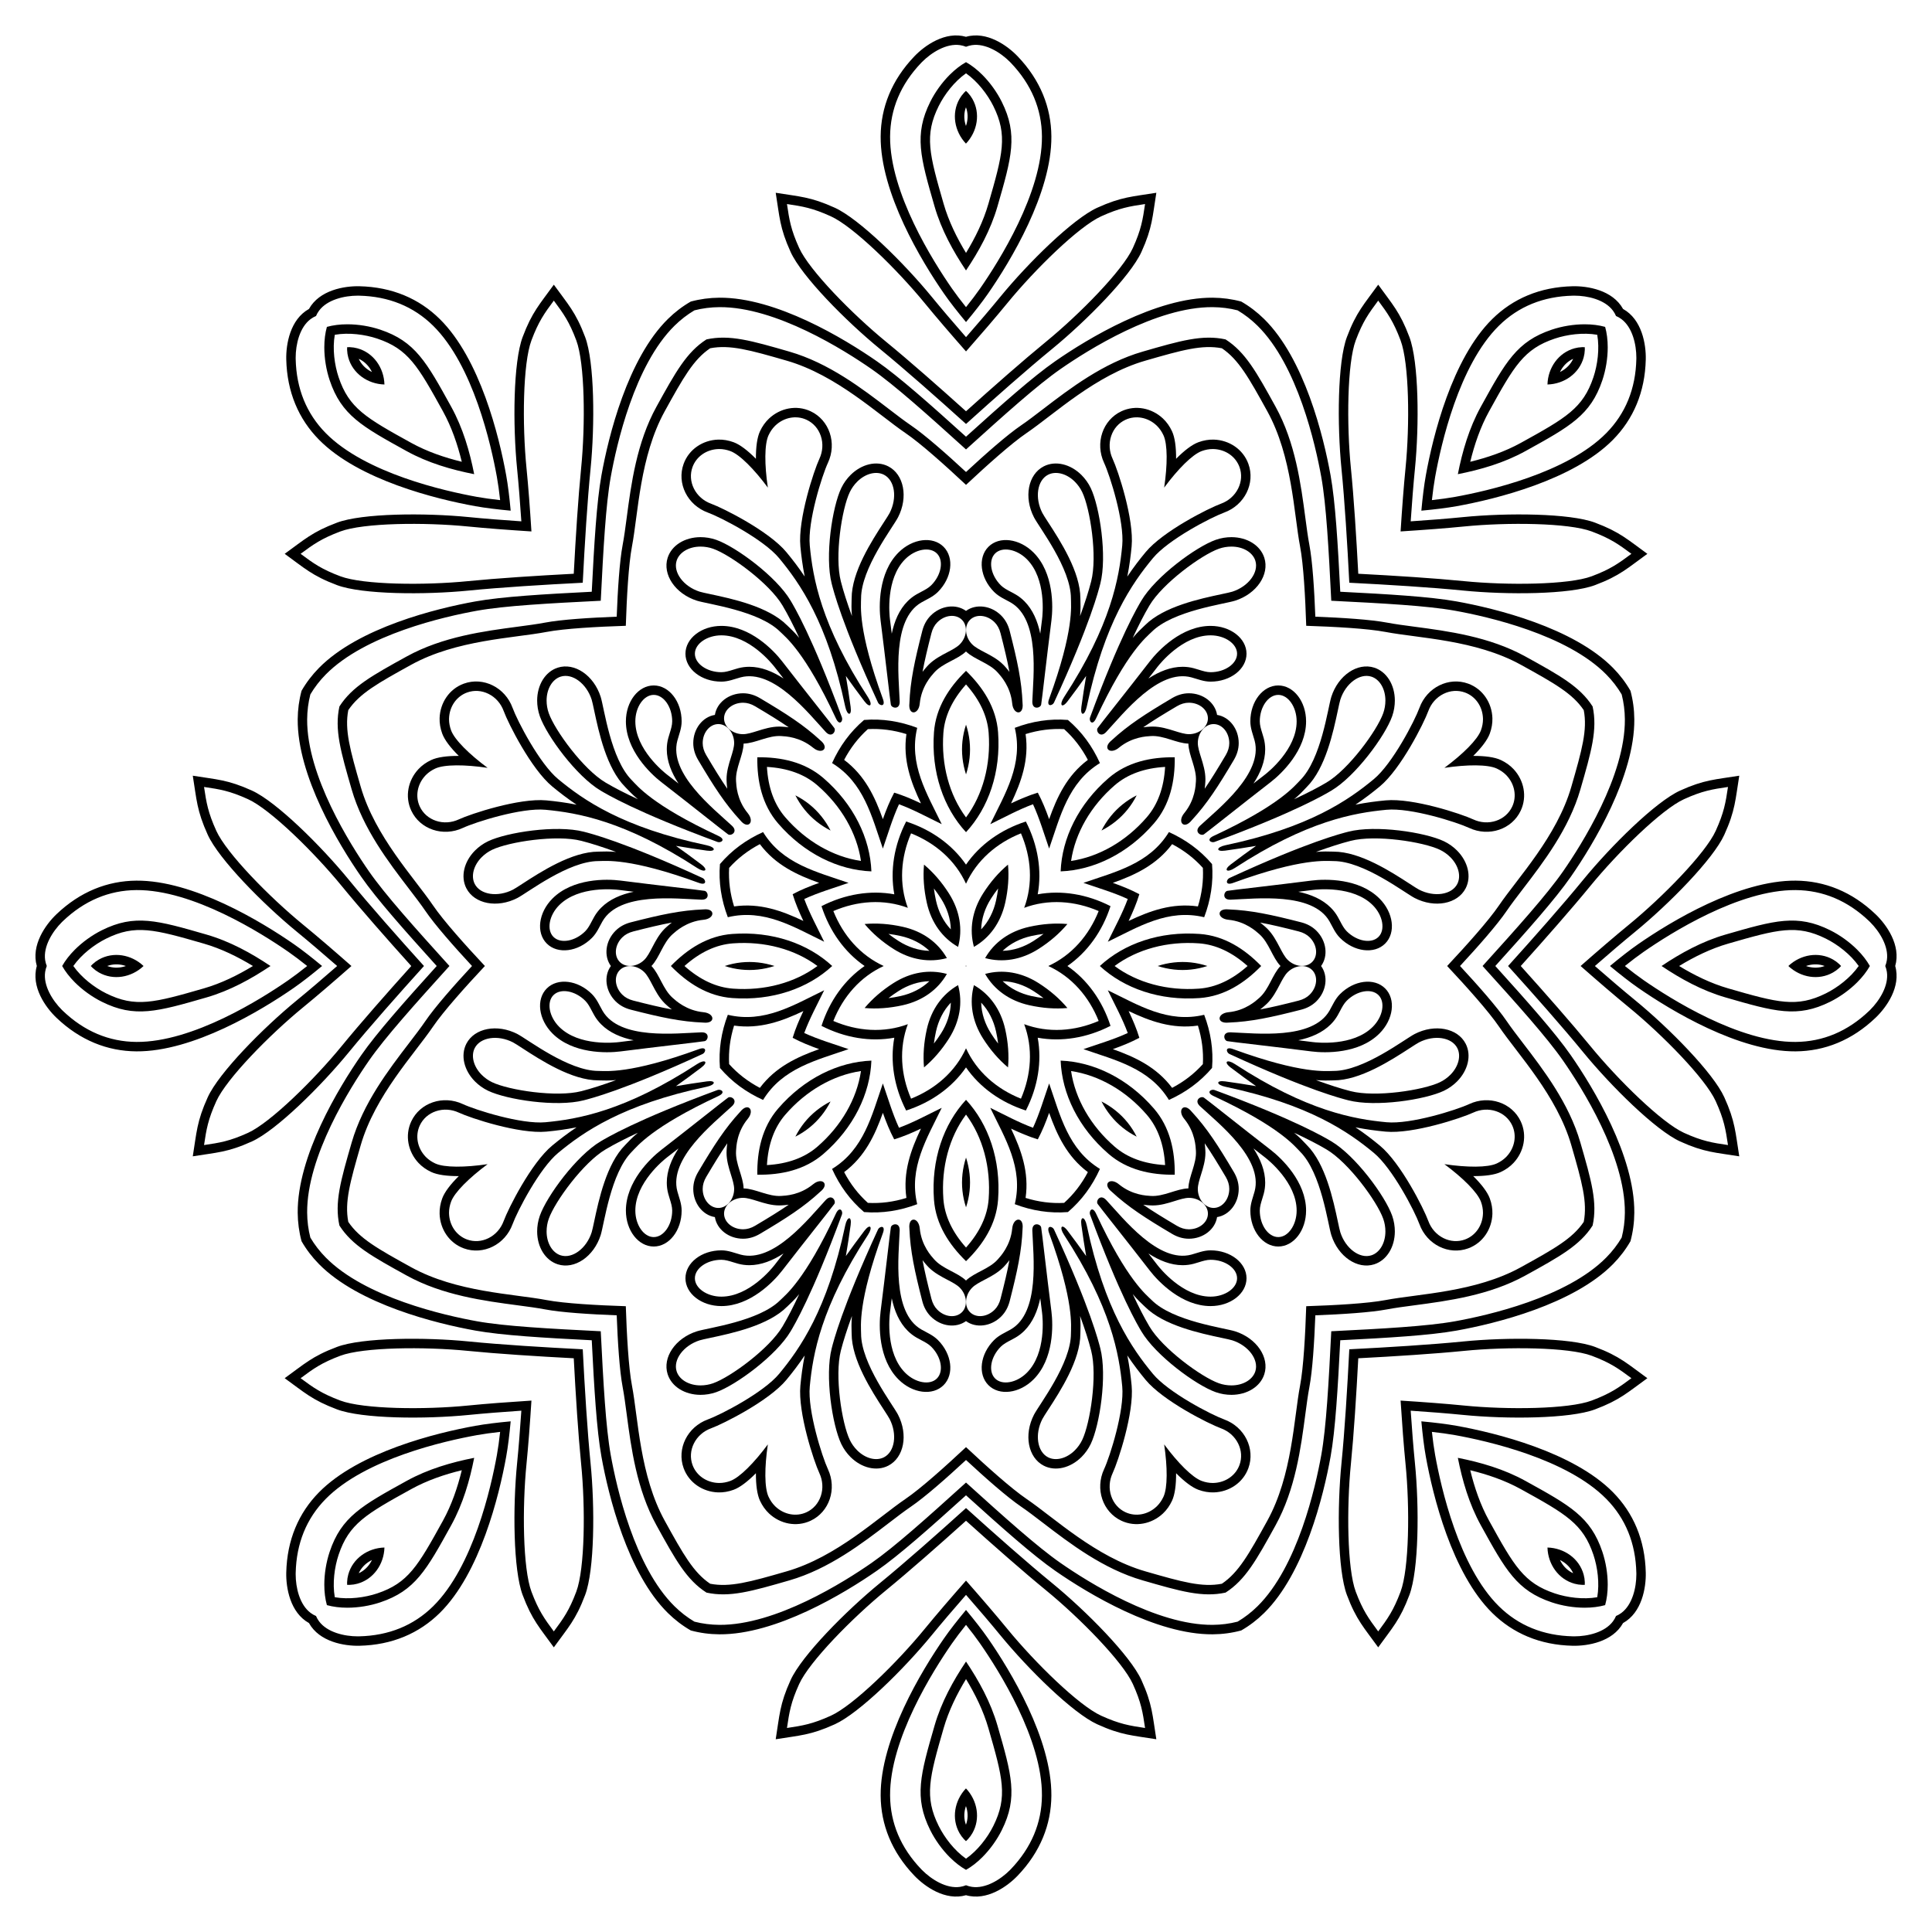 <?xml version="1.0" encoding="UTF-8"?>
<!DOCTYPE svg  PUBLIC '-//W3C//DTD SVG 1.1//EN'  'http://www.w3.org/Graphics/SVG/1.1/DTD/svg11.dtd'>
<svg enable-background="new 0 0 1660.91 1660.91" version="1.1" viewBox="0 0 1660.9 1660.9" xml:space="preserve" xmlns="http://www.w3.org/2000/svg">

	<path d="m1086.9 479.5c-3.462-10.823-14.913-17.672-28.171-17.716l-1e-3 -2e-3c-4.419 0-9.075 0.703-13.649 2.323-16.895 5.985-51.597 31.489-63.892 52.275-2.916 4.93-18.279 30.38-44.144 100.49-1.023 2.773 1.964 7.701 5.228 0.678 26.676-57.408 43.484-70.001 47.824-74.347 18.192-18.22 62.325-23.805 71.733-26.815 18.489-5.914 29.689-22.452 25.072-36.882zm-27.545 29.156c-1.586 0.507-5.089 1.253-9.148 2.116-18.616 3.96-49.774 10.59-65.853 26.694-0.322 0.321-0.726 0.696-1.207 1.146-2.051 1.913-5.197 4.85-9.362 9.765 5.137-11.036 9.922-20.334 14.216-27.581l0.168-0.284c11.217-18.963 44.597-43.438 59.619-48.759 3.479-1.232 7.16-1.857 10.94-1.857 9.917 0.034 18.144 4.887 20.444 12.077 3.202 10.003-5.874 22.223-19.817 26.683z"/>
	<path d="m763.66 400.93c-10.101-5.205-23.041-1.951-32.447 7.393l-2e-3 -1e-3c-3.125 3.125-5.92 6.914-8.009 11.294-7.714 16.178-14.218 58.751-8.214 82.143 1.424 5.548 8.557 34.408 39.84 102.27 1.237 2.684 6.834 4.057 4.176-3.217-21.731-59.457-18.751-80.246-18.755-86.388-0.02-25.747 27.237-60.903 31.761-69.684 8.892-17.257 5.118-36.87-8.35-43.809zm1.138 40.093c-0.763 1.48-2.713 4.485-4.972 7.965-10.363 15.964-27.707 42.684-27.69 65.441 0 0.455-0.021 1.006-0.043 1.664-0.097 2.803-0.245 7.105 0.285 13.525-4.171-11.436-7.362-21.395-9.45-29.555l-0.082-0.32c-5.478-21.34 0.82-62.25 7.679-76.635 1.589-3.332 3.75-6.376 6.423-9.049 7.037-6.988 16.286-9.374 22.996-5.916 9.336 4.809 11.56 19.867 4.854 32.88z"/>
	<path d="m479.5 573.97c-10.823 3.462-17.672 14.913-17.716 28.171l-2e-3 1e-3c0 4.419 0.703 9.075 2.323 13.649 5.985 16.895 31.489 51.597 52.275 63.892 4.93 2.916 30.38 18.279 100.49 44.144 2.773 1.023 7.701-1.964 0.678-5.228-57.408-26.676-70.001-43.484-74.347-47.824-18.22-18.192-23.805-62.325-26.815-71.733-5.914-18.488-22.452-29.688-36.882-25.072zm29.156 27.546c0.507 1.586 1.253 5.089 2.116 9.148 3.96 18.617 10.59 49.774 26.694 65.853 0.321 0.322 0.696 0.726 1.146 1.207 1.913 2.051 4.85 5.197 9.765 9.362-11.036-5.137-20.334-9.922-27.581-14.216l-0.284-0.168c-18.963-11.217-43.438-44.597-48.759-59.619-1.232-3.479-1.857-7.16-1.857-10.94 0.034-9.917 4.887-18.144 12.077-20.444 10.003-3.202 22.223 5.873 26.683 19.817z"/>
	<path d="m400.93 897.25c-5.205 10.102-1.951 23.041 7.393 32.447l-1e-3 2e-3c3.125 3.125 6.914 5.92 11.294 8.009 16.178 7.714 58.751 14.218 82.143 8.214 5.548-1.424 34.408-8.557 102.27-39.84 2.684-1.237 4.057-6.834-3.217-4.176-59.457 21.731-80.246 18.751-86.388 18.755-25.747 0.02-60.903-27.237-69.684-31.761-17.257-8.893-36.87-5.118-43.809 8.35zm40.093-1.139c1.48 0.763 4.485 2.713 7.965 4.972 15.964 10.363 42.684 27.707 65.441 27.69 0.455 0 1.006 0.021 1.664 0.043 2.803 0.097 7.105 0.245 13.525-0.285-11.436 4.171-21.395 7.362-29.555 9.45l-0.32 0.082c-21.34 5.478-62.25-0.82-76.635-7.679-3.332-1.589-6.376-3.75-9.049-6.423-6.988-7.037-9.374-16.286-5.916-22.995 4.809-9.337 19.867-11.56 32.88-4.855z"/>
	<path d="m573.97 1181.4c3.462 10.823 14.913 17.672 28.171 17.716l1e-3 2e-3c4.419 0 9.075-0.703 13.649-2.323 16.895-5.985 51.597-31.489 63.892-52.275 2.916-4.93 18.279-30.381 44.144-100.49 1.023-2.773-1.964-7.701-5.228-0.678-26.676 57.408-43.484 70.001-47.824 74.347-18.192 18.22-62.325 23.805-71.733 26.815-18.488 5.915-29.688 22.452-25.072 36.882zm27.546-29.155c1.586-0.507 5.089-1.253 9.148-2.116 18.617-3.96 49.774-10.59 65.853-26.694 0.322-0.321 0.726-0.696 1.207-1.146 2.051-1.913 5.197-4.85 9.362-9.765-5.137 11.036-9.922 20.334-14.216 27.581l-0.168 0.284c-11.217 18.963-44.597 43.438-59.619 48.759-3.479 1.232-7.16 1.857-10.94 1.857-9.917-0.034-18.144-4.887-20.444-12.077-3.202-10.003 5.873-22.223 19.817-26.683z"/>
	<path d="m897.25 1260c10.102 5.205 23.041 1.951 32.447-7.393l2e-3 1e-3c3.125-3.125 5.92-6.914 8.009-11.294 7.714-16.178 14.218-58.751 8.214-82.143-1.424-5.548-8.557-34.408-39.84-102.27-1.237-2.684-6.834-4.057-4.176 3.217 21.731 59.457 18.751 80.246 18.755 86.388 0.02 25.747-27.237 60.903-31.761 69.684-8.893 17.256-5.118 36.87 8.35 43.809zm-1.139-40.093c0.763-1.48 2.713-4.485 4.972-7.965 10.363-15.964 27.707-42.683 27.69-65.441 0-0.455 0.021-1.006 0.043-1.664 0.097-2.803 0.245-7.105-0.285-13.525 4.171 11.436 7.362 21.395 9.45 29.555l0.082 0.32c5.478 21.34-0.82 62.25-7.679 76.635-1.589 3.332-3.75 6.376-6.423 9.049-7.037 6.989-16.286 9.374-22.995 5.916-9.337-4.809-11.56-19.868-4.855-32.88z"/>
	<path d="m1181.4 1086.9c10.823-3.462 17.672-14.913 17.716-28.171l2e-3 -1e-3c0-4.419-0.703-9.075-2.323-13.649-5.985-16.895-31.489-51.597-52.275-63.892-4.93-2.916-30.381-18.279-100.49-44.144-2.773-1.023-7.701 1.964-0.678 5.228 57.408 26.676 70.001 43.484 74.347 47.824 18.22 18.192 23.805 62.325 26.815 71.733 5.915 18.489 22.452 29.689 36.882 25.072zm-29.155-27.545c-0.507-1.586-1.253-5.089-2.116-9.148-3.96-18.616-10.59-49.774-26.694-65.853-0.321-0.322-0.696-0.726-1.146-1.207-1.913-2.051-4.85-5.197-9.765-9.362 11.036 5.137 20.334 9.922 27.581 14.216l0.284 0.168c18.963 11.217 43.438 44.597 48.759 59.619 1.232 3.479 1.857 7.16 1.857 10.94-0.034 9.917-4.887 18.144-12.077 20.444-10.003 3.202-22.223-5.874-26.683-19.817z"/>
	<path d="m1260 763.66c5.205-10.101 1.951-23.041-7.393-32.447l1e-3 -2e-3c-3.125-3.125-6.914-5.92-11.294-8.009-16.178-7.714-58.751-14.218-82.143-8.214-5.548 1.424-34.408 8.557-102.27 39.84-2.684 1.237-4.057 6.834 3.217 4.176 59.457-21.731 80.246-18.751 86.388-18.755 25.747-0.02 60.903 27.237 69.684 31.761 17.256 8.892 36.87 5.118 43.809-8.35zm-40.093 1.138c-1.48-0.763-4.485-2.713-7.965-4.972-15.964-10.363-42.683-27.707-65.441-27.69-0.455 0-1.006-0.021-1.664-0.043-2.803-0.097-7.105-0.245-13.525 0.285 11.436-4.171 21.395-7.362 29.555-9.45l0.32-0.082c21.34-5.478 62.25 0.82 76.635 7.679 3.332 1.589 6.376 3.75 9.049 6.423 6.989 7.037 9.374 16.286 5.916 22.996-4.809 9.336-19.868 11.56-32.88 4.854z"/>
	<path d="m1181.4 573.97c10.823 3.462 17.672 14.913 17.716 28.171l2e-3 1e-3c0 4.419-0.703 9.075-2.323 13.649-5.985 16.895-31.489 51.597-52.275 63.892-4.93 2.916-30.381 18.279-100.49 44.144-2.773 1.023-7.701-1.964-0.678-5.228 57.408-26.676 70.001-43.484 74.347-47.824 18.22-18.192 23.805-62.325 26.815-71.733 5.915-18.488 22.452-29.688 36.882-25.072zm-29.155 27.546c-0.507 1.586-1.253 5.089-2.116 9.148-3.96 18.617-10.59 49.774-26.694 65.853-0.321 0.322-0.696 0.726-1.146 1.207-1.913 2.051-4.85 5.197-9.765 9.362 11.036-5.137 20.334-9.922 27.581-14.216l0.284-0.168c18.963-11.217 43.438-44.597 48.759-59.619 1.232-3.479 1.857-7.16 1.857-10.94-0.034-9.917-4.887-18.144-12.077-20.444-10.003-3.202-22.223 5.873-26.683 19.817z"/>
	<path d="m897.25 400.93c10.102-5.205 23.041-1.951 32.447 7.393l2e-3 -1e-3c3.125 3.125 5.92 6.914 8.009 11.294 7.714 16.178 14.218 58.751 8.214 82.143-1.424 5.548-8.557 34.408-39.84 102.27-1.237 2.684-6.834 4.057-4.176-3.217 21.731-59.457 18.751-80.246 18.755-86.388 0.02-25.747-27.237-60.903-31.761-69.684-8.893-17.257-5.118-36.87 8.35-43.809zm-1.139 40.093c0.763 1.48 2.713 4.485 4.972 7.965 10.363 15.964 27.707 42.684 27.69 65.441 0 0.455 0.021 1.006 0.043 1.664 0.097 2.803 0.245 7.105-0.285 13.525 4.171-11.436 7.362-21.395 9.45-29.555l0.082-0.32c5.478-21.34-0.82-62.25-7.679-76.635-1.589-3.332-3.75-6.376-6.423-9.049-7.037-6.988-16.286-9.374-22.995-5.916-9.337 4.809-11.56 19.867-4.855 32.88z"/>
	<path d="m573.97 479.5c3.462-10.823 14.913-17.672 28.171-17.716l1e-3 -2e-3c4.419 0 9.075 0.703 13.649 2.323 16.895 5.985 51.597 31.489 63.892 52.275 2.916 4.93 18.279 30.38 44.144 100.49 1.023 2.773-1.964 7.701-5.228 0.678-26.676-57.408-43.484-70.001-47.824-74.347-18.192-18.22-62.325-23.805-71.733-26.815-18.488-5.914-29.688-22.452-25.072-36.882zm27.546 29.156c1.586 0.507 5.089 1.253 9.148 2.116 18.617 3.96 49.774 10.59 65.853 26.694 0.322 0.321 0.726 0.696 1.207 1.146 2.051 1.913 5.197 4.85 9.362 9.765-5.137-11.036-9.922-20.334-14.216-27.581l-0.168-0.284c-11.217-18.963-44.597-43.438-59.619-48.759-3.479-1.232-7.16-1.857-10.94-1.857-9.917 0.034-18.144 4.887-20.444 12.077-3.202 10.003 5.873 22.223 19.817 26.683z"/>
	<path d="m400.93 763.66c-5.205-10.101-1.951-23.041 7.393-32.447l-1e-3 -2e-3c3.125-3.125 6.914-5.92 11.294-8.009 16.178-7.714 58.751-14.218 82.143-8.214 5.548 1.424 34.408 8.557 102.27 39.84 2.684 1.237 4.057 6.834-3.217 4.176-59.457-21.731-80.246-18.751-86.388-18.755-25.747-0.02-60.903 27.237-69.684 31.761-17.257 8.892-36.87 5.118-43.809-8.35zm40.093 1.138c1.48-0.763 4.485-2.713 7.965-4.972 15.964-10.363 42.684-27.707 65.441-27.69 0.455 0 1.006-0.021 1.664-0.043 2.803-0.097 7.105-0.245 13.525 0.285-11.436-4.171-21.395-7.362-29.555-9.45l-0.32-0.082c-21.34-5.478-62.25 0.82-76.635 7.679-3.332 1.589-6.376 3.75-9.049 6.423-6.988 7.037-9.374 16.286-5.916 22.996 4.809 9.336 19.867 11.56 32.88 4.854z"/>
	<path d="m479.5 1086.9c-10.823-3.462-17.672-14.913-17.716-28.171l-2e-3 -1e-3c0-4.419 0.703-9.075 2.323-13.649 5.985-16.895 31.489-51.597 52.275-63.892 4.93-2.916 30.38-18.279 100.49-44.144 2.773-1.023 7.701 1.964 0.678 5.228-57.408 26.676-70.001 43.484-74.347 47.824-18.22 18.192-23.805 62.325-26.815 71.733-5.914 18.489-22.452 29.689-36.882 25.072zm29.156-27.545c0.507-1.586 1.253-5.089 2.116-9.148 3.96-18.616 10.59-49.774 26.694-65.853 0.321-0.322 0.696-0.726 1.146-1.207 1.913-2.051 4.85-5.197 9.765-9.362-11.036 5.137-20.334 9.922-27.581 14.216l-0.284 0.168c-18.963 11.217-43.438 44.597-48.759 59.619-1.232 3.479-1.857 7.16-1.857 10.94 0.034 9.917 4.887 18.144 12.077 20.444 10.003 3.202 22.223-5.874 26.683-19.817z"/>
	<path d="m763.66 1260c-10.101 5.205-23.041 1.951-32.447-7.393l-2e-3 1e-3c-3.125-3.125-5.92-6.914-8.009-11.294-7.714-16.178-14.218-58.751-8.214-82.143 1.424-5.548 8.557-34.408 39.84-102.27 1.237-2.684 6.834-4.057 4.176 3.217-21.731 59.457-18.751 80.246-18.755 86.388-0.02 25.747 27.237 60.903 31.761 69.684 8.892 17.256 5.118 36.87-8.35 43.809zm1.138-40.093c-0.763-1.48-2.713-4.485-4.972-7.965-10.363-15.964-27.707-42.683-27.69-65.441 0-0.455-0.021-1.006-0.043-1.664-0.097-2.803-0.245-7.105 0.285-13.525-4.171 11.436-7.362 21.395-9.45 29.555l-0.082 0.32c-5.478 21.34 0.82 62.25 7.679 76.635 1.589 3.332 3.75 6.376 6.423 9.049 7.037 6.989 16.286 9.374 22.996 5.916 9.336-4.809 11.56-19.868 4.854-32.88z"/>
	<path d="m1086.9 1181.4c-3.462 10.823-14.913 17.672-28.171 17.716l-1e-3 2e-3c-4.419 0-9.075-0.703-13.649-2.323-16.895-5.985-51.597-31.489-63.892-52.275-2.916-4.93-18.279-30.381-44.144-100.49-1.023-2.773 1.964-7.701 5.228-0.678 26.676 57.408 43.484 70.001 47.824 74.347 18.192 18.22 62.325 23.805 71.733 26.815 18.489 5.915 29.689 22.452 25.072 36.882zm-27.545-29.155c-1.586-0.507-5.089-1.253-9.148-2.116-18.616-3.96-49.774-10.59-65.853-26.694-0.322-0.321-0.726-0.696-1.207-1.146-2.051-1.913-5.197-4.85-9.362-9.765 5.137 11.036 9.922 20.334 14.216 27.581l0.168 0.284c11.217 18.963 44.597 43.438 59.619 48.759 3.479 1.232 7.16 1.857 10.94 1.857 9.917-0.034 18.144-4.887 20.444-12.077 3.202-10.003-5.874-22.223-19.817-26.683z"/>
	<path d="m1260 897.25c5.205 10.102 1.951 23.041-7.393 32.447l1e-3 2e-3c-3.125 3.125-6.914 5.92-11.294 8.009-16.178 7.714-58.751 14.218-82.143 8.214-5.548-1.424-34.408-8.557-102.27-39.84-2.684-1.237-4.057-6.834 3.217-4.176 59.457 21.731 80.246 18.751 86.388 18.755 25.747 0.02 60.903-27.237 69.684-31.761 17.256-8.893 36.87-5.118 43.809 8.35zm-40.093-1.139c-1.48 0.763-4.485 2.713-7.965 4.972-15.964 10.363-42.683 27.707-65.441 27.69-0.455 0-1.006 0.021-1.664 0.043-2.803 0.097-7.105 0.245-13.525-0.285 11.436 4.171 21.395 7.362 29.555 9.45l0.32 0.082c21.34 5.478 62.25-0.82 76.635-7.679 3.332-1.589 6.376-3.75 9.049-6.423 6.989-7.037 9.374-16.286 5.916-22.995-4.809-9.337-19.868-11.56-32.88-4.855z"/>
	<path d="m888.05 691.4c5.59 12.112 9.421 25.28 13.87 38.089 9.556-27.507 16.258-56.677 43.66-73.477-6.503-14.441-15.541-26.903-27.51-37.088-15.666-1.262-30.868 1.159-45.678 6.773 7.497 31.255-8.39 56.621-21.083 82.828 12.203-5.91 24.224-12.513 36.741-17.125zm81.455 81.456c-4.612 12.517-11.215 24.537-17.125 36.74 26.208-12.694 51.573-28.581 82.828-21.083 5.613-14.81 8.034-30.012 6.773-45.678-10.185-11.969-22.647-21.007-37.088-27.51-16.799 27.402-45.969 34.105-73.477 43.66 12.809 4.45 25.977 8.281 38.089 13.871zm0 115.2c-12.112 5.59-25.28 9.421-38.089 13.87 27.507 9.556 56.677 16.258 73.477 43.66 14.441-6.503 26.903-15.541 37.088-27.51 1.261-15.666-1.159-30.868-6.773-45.678-31.255 7.497-56.621-8.39-82.828-21.083 5.911 12.203 12.513 24.224 17.125 36.741zm-81.455 81.455c-12.517-4.612-24.537-11.215-36.74-17.125 12.694 26.208 28.581 51.573 21.083 82.828 14.81 5.613 30.012 8.034 45.678 6.773 11.969-10.185 21.007-22.647 27.51-37.088-27.402-16.799-34.105-45.969-43.66-73.477-4.451 12.809-8.282 25.977-13.871 38.089zm-115.2 0c-5.59-12.112-9.421-25.28-13.87-38.089-9.556 27.507-16.258 56.677-43.66 73.477 6.503 14.441 15.541 26.903 27.51 37.088 15.666 1.261 30.868-1.159 45.678-6.773-7.497-31.255 8.39-56.621 21.083-82.828-12.204 5.911-24.224 12.513-36.741 17.125zm-81.456-81.455c4.612-12.517 11.215-24.537 17.125-36.74-26.208 12.694-51.573 28.581-82.828 21.083-5.613 14.81-8.034 30.012-6.773 45.678 10.185 11.969 22.647 21.007 37.088 27.51 16.799-27.402 45.969-34.105 73.477-43.66-12.808-4.451-25.977-8.282-38.089-13.871zm0-115.2c12.112-5.59 25.28-9.421 38.089-13.87-27.507-9.556-56.677-16.258-73.477-43.66-14.441 6.503-26.903 15.541-37.088 27.51-1.262 15.666 1.159 30.868 6.773 45.678 31.255-7.497 56.621 8.39 82.828 21.083-5.91-12.204-12.513-24.224-17.125-36.741zm81.456-81.456c12.517 4.612 24.537 11.215 36.74 17.125-12.694-26.208-28.581-51.573-21.083-82.828-14.81-5.613-30.012-8.034-45.678-6.773-11.969 10.185-21.007 22.647-27.51 37.088 27.402 16.799 34.105 45.969 43.66 73.477 4.45-12.808 8.281-25.977 13.871-38.089zm141.95-64.585c8.251 7.415 15.012 16.18 20.412 26.435-17.923 13.422-26.522 31.932-33.294 50.968-2.771-7.787-5.847-15.487-9.742-22.786-7.915 2.407-15.535 5.676-23 9.223 8.672-18.249 15.681-37.417 12.498-59.582 11.07-3.432 22.048-4.849 33.126-4.258zm119.29 119.29c0.591 11.078-0.826 22.056-4.259 33.126-22.165-3.183-41.333 3.826-59.582 12.498 3.547-7.465 6.816-15.085 9.223-23-7.299-3.895-14.998-6.971-22.786-9.742 19.036-6.772 37.546-15.37 50.968-33.294 10.255 5.4 19.02 12.161 26.436 20.412zm0 168.7c-7.415 8.251-16.18 15.012-26.435 20.412-13.422-17.923-31.932-26.522-50.968-33.294 7.787-2.771 15.487-5.847 22.786-9.742-2.407-7.915-5.676-15.535-9.223-23 18.249 8.672 37.417 15.681 59.582 12.498 3.432 11.07 4.848 22.048 4.258 33.126zm-119.29 119.29c-11.078 0.591-22.056-0.826-33.126-4.259 3.183-22.165-3.826-41.333-12.498-59.582 7.465 3.547 15.085 6.816 23 9.223 3.895-7.299 6.971-14.998 9.742-22.786 6.772 19.036 15.37 37.546 33.294 50.968-5.4 10.255-12.161 19.02-20.412 26.436zm-168.7 0c-8.251-7.415-15.012-16.18-20.412-26.435 17.923-13.422 26.522-31.932 33.294-50.968 2.771 7.787 5.847 15.487 9.742 22.786 7.915-2.407 15.535-5.676 23-9.223-8.672 18.249-15.681 37.417-12.498 59.582-11.07 3.432-22.048 4.848-33.126 4.258zm-119.29-119.29c-0.591-11.078 0.826-22.056 4.259-33.126 22.165 3.183 41.333-3.826 59.582-12.498-3.547 7.465-6.816 15.085-9.223 23 7.299 3.895 14.998 6.971 22.786 9.742-19.036 6.772-37.546 15.37-50.968 33.294-10.256-5.4-19.021-12.161-26.436-20.412zm0-168.7c7.415-8.251 16.18-15.012 26.435-20.412 13.422 17.923 31.932 26.522 50.968 33.294-7.787 2.771-15.487 5.847-22.786 9.742 2.407 7.915 5.676 15.535 9.223 23-18.249-8.672-37.417-15.681-59.582-12.498-3.432-11.07-4.849-22.048-4.258-33.126zm119.29-119.29c11.078-0.591 22.056 0.826 33.126 4.259-3.183 22.165 3.826 41.333 12.498 59.582-7.465-3.547-15.085-6.816-23-9.223-3.895 7.299-6.971 14.998-9.742 22.786-6.772-19.036-15.37-37.546-33.294-50.968 5.4-10.256 12.161-19.021 20.412-26.436z"/>
	<path d="m933.74 581.1c-1.449 8.44-2.827 17.316-4.108 26.64-1.117 8.137 2.972 7.645 4.647-0.291 15.309-72.535 39.063-106.12 56.826-127.59 13.291-16.063 50.097-35.132 61.278-39.206 17.617-6.418 26.907-25.19 20.813-41.916-4.57-12.546-16.499-20.386-29.623-20.814-4.375-0.142-8.858 0.622-13.262 2.227-5.541 2.019-12.235 7.172-19.241 14.262 0.059-9.967-1.03-18.345-3.521-23.69-1.98-4.249-4.61-7.959-7.804-10.952-9.582-8.978-23.561-11.868-35.664-6.229-16.136 7.518-22.841 27.361-14.922 44.357 5.025 10.786 17.567 50.296 15.607 71.052-2.62 27.74-9.574 68.288-50.039 130.4-4.427 6.796-1.884 10.035 3.08 3.492 5.688-7.5 10.99-14.751 15.933-21.743zm146.07 146.07c-6.993 4.943-14.243 10.245-21.742 15.933-6.544 4.964-3.304 7.507 3.492 3.08 62.115-40.465 102.66-47.419 130.4-50.039 20.756-1.96 60.266 10.582 71.052 15.607 16.995 7.919 36.838 1.214 44.357-14.922 5.639-12.103 2.749-26.082-6.229-35.664-2.993-3.194-6.703-5.824-10.952-7.804-5.346-2.491-13.723-3.58-23.691-3.521 7.09-7.006 12.244-13.7 14.262-19.241 1.604-4.404 2.369-8.888 2.226-13.262-0.427-13.124-8.268-25.052-20.813-29.623-16.726-6.094-35.498 3.197-41.916 20.813-4.073 11.18-23.143 47.987-39.206 61.278-21.468 17.763-55.057 41.517-127.59 56.826-7.936 1.675-8.428 5.764-0.291 4.647 9.324-1.281 18.2-2.659 26.64-4.108zm0 206.57c-8.44-1.449-17.316-2.827-26.64-4.108-8.137-1.117-7.645 2.972 0.291 4.647 72.535 15.309 106.12 39.063 127.59 56.826 16.063 13.291 35.132 50.097 39.206 61.278 6.418 17.617 25.19 26.907 41.916 20.813 12.545-4.57 20.386-16.499 20.813-29.623 0.142-4.375-0.622-8.858-2.226-13.262-2.019-5.541-7.172-12.235-14.262-19.241 9.968 0.059 18.345-1.03 23.691-3.521 4.249-1.98 7.959-4.61 10.952-7.804 8.978-9.582 11.868-23.561 6.229-35.664-7.518-16.136-27.361-22.841-44.357-14.922-10.786 5.025-50.296 17.567-71.052 15.607-27.74-2.62-68.288-9.574-130.4-50.039-6.796-4.427-10.035-1.884-3.492 3.08 7.498 5.688 14.749 10.99 21.742 15.933zm-146.07 146.07c-4.943-6.993-10.245-14.243-15.933-21.742-4.964-6.544-7.507-3.304-3.08 3.492 40.465 62.115 47.419 102.66 50.039 130.4 1.96 20.756-10.582 60.266-15.607 71.052-7.919 16.995-1.214 36.838 14.922 44.357 12.103 5.639 26.082 2.749 35.664-6.229 3.194-2.993 5.824-6.703 7.804-10.952 2.491-5.346 3.58-13.723 3.521-23.691 7.006 7.09 13.7 12.244 19.241 14.262 4.404 1.604 8.888 2.369 13.262 2.226 13.124-0.427 25.052-8.268 29.623-20.813 6.094-16.726-3.197-35.498-20.813-41.916-11.18-4.073-47.987-23.143-61.278-39.206-17.763-21.468-41.517-55.057-56.826-127.59-1.675-7.936-5.764-8.428-4.647-0.291 1.281 9.324 2.658 18.2 4.108 26.64zm-206.57 0c1.449-8.44 2.827-17.316 4.108-26.64 1.117-8.137-2.972-7.645-4.647 0.291-15.309 72.535-39.063 106.12-56.826 127.59-13.291 16.063-50.098 35.132-61.278 39.206-17.617 6.418-26.907 25.19-20.813 41.916 4.57 12.545 16.499 20.386 29.623 20.813 4.375 0.142 8.858-0.622 13.262-2.226 5.541-2.019 12.235-7.172 19.241-14.262-0.059 9.968 1.03 18.345 3.521 23.691 1.98 4.249 4.61 7.959 7.804 10.952 9.582 8.978 23.561 11.868 35.664 6.229 16.136-7.518 22.841-27.361 14.922-44.357-5.025-10.786-17.567-50.296-15.607-71.052 2.62-27.74 9.574-68.288 50.039-130.4 4.427-6.796 1.884-10.035-3.08-3.492-5.688 7.498-10.99 14.749-15.933 21.742zm-146.07-146.07c6.993-4.943 14.243-10.245 21.742-15.933 6.544-4.964 3.304-7.507-3.492-3.08-62.115 40.465-102.66 47.419-130.4 50.039-20.756 1.96-60.267-10.582-71.052-15.607-16.995-7.919-36.838-1.214-44.357 14.922-5.639 12.103-2.749 26.082 6.229 35.664 2.993 3.194 6.703 5.824 10.952 7.804 5.345 2.491 13.723 3.58 23.69 3.521-7.09 7.006-12.243 13.7-14.262 19.241-1.604 4.404-2.369 8.888-2.227 13.262 0.427 13.124 8.268 25.052 20.814 29.623 16.726 6.094 35.498-3.197 41.916-20.813 4.074-11.18 23.143-47.987 39.206-61.278 21.468-17.763 55.057-41.517 127.59-56.826 7.936-1.675 8.428-5.764 0.291-4.647-9.323 1.281-18.2 2.658-26.639 4.108zm0-206.57c8.44 1.449 17.316 2.827 26.64 4.108 8.137 1.117 7.645-2.972-0.291-4.647-72.535-15.309-106.12-39.063-127.59-56.826-16.063-13.291-35.132-50.098-39.206-61.278-6.418-17.617-25.19-26.907-41.916-20.813-12.546 4.57-20.386 16.499-20.814 29.623-0.142 4.375 0.622 8.858 2.227 13.262 2.019 5.541 7.172 12.235 14.262 19.241-9.967-0.059-18.345 1.03-23.69 3.521-4.249 1.98-7.959 4.61-10.952 7.804-8.978 9.582-11.868 23.561-6.229 35.664 7.518 16.136 27.361 22.841 44.357 14.922 10.786-5.025 50.296-17.567 71.052-15.607 27.74 2.62 68.288 9.574 130.4 50.039 6.796 4.427 10.035 1.884 3.492-3.08-7.5-5.688-14.751-10.99-21.743-15.933zm146.07-146.07c4.943 6.993 10.245 14.243 15.933 21.742 4.964 6.544 7.507 3.304 3.08-3.492-40.465-62.115-47.419-102.66-50.039-130.4-1.96-20.756 10.582-60.267 15.607-71.052 7.919-16.995 1.214-36.838-14.922-44.357-12.103-5.639-26.082-2.749-35.664 6.229-3.194 2.993-5.824 6.703-7.804 10.952-2.491 5.345-3.58 13.723-3.521 23.69-7.006-7.09-13.7-12.243-19.241-14.262-4.404-1.604-8.888-2.369-13.262-2.227-13.124 0.427-25.052 8.268-29.623 20.814-6.094 16.726 3.197 35.498 20.813 41.916 11.18 4.074 47.987 23.143 61.278 39.206 17.763 21.468 41.517 55.057 56.826 127.59 1.675 7.936 5.764 8.428 4.647 0.291-1.281-9.323-2.659-18.2-4.108-26.639zm273.64-161.92c11.747-15.839 24.2-28.464 32.277-31.406 3.193-1.163 6.373-1.753 9.45-1.753 0.257 0 0.515 4e-3 0.771 0.012 10.22 0.333 18.959 6.41 22.264 15.482 2.181 5.987 1.769 12.536-1.16 18.442-2.999 6.046-8.258 10.689-14.808 13.075-10.451 3.808-49.792 23.577-64.751 41.656-5.139 6.21-10.434 13.061-15.722 20.968 1.853-9.33 2.953-17.919 3.71-25.944 2.206-23.362-11.633-65.159-16.33-75.241-2.944-6.319-3.38-13.321-1.225-19.716 2.105-6.246 6.445-11.169 12.22-13.86 8.752-4.078 19.228-2.196 26.69 4.796 0.187 0.175 0.372 0.355 0.554 0.537 2.176 2.176 4.007 4.841 5.443 7.922 3.631 7.791 3.51 25.524 0.617 45.03zm240.92 240.92c19.506-2.893 37.239-3.015 45.031 0.616 3.08 1.435 5.746 3.267 7.922 5.443 0.182 0.182 0.361 0.367 0.537 0.554 6.992 7.462 8.874 17.938 4.796 26.69-2.692 5.776-7.614 10.115-13.86 12.22-6.395 2.154-13.397 1.719-19.716-1.225-10.083-4.698-51.88-18.536-75.241-16.33-8.025 0.758-16.613 1.857-25.944 3.71 7.908-5.288 14.758-10.583 20.968-15.722 18.079-14.959 37.849-54.3 41.656-64.751 2.386-6.55 7.03-11.809 13.075-14.808 5.905-2.928 12.455-3.34 18.442-1.16 9.072 3.305 15.149 12.044 15.482 22.264 8e-3 0.256 0.012 0.514 0.012 0.771 0 3.077-0.59 6.257-1.753 9.45-2.943 8.078-15.568 20.531-31.407 32.278zm0 340.71c15.839 11.747 28.464 24.2 31.406 32.277 1.163 3.193 1.753 6.373 1.753 9.45 0 0.257-4e-3 0.515-0.012 0.771-0.333 10.22-6.41 18.959-15.482 22.264-5.987 2.181-12.536 1.769-18.442-1.16-6.046-2.999-10.689-8.258-13.075-14.808-3.808-10.451-23.577-49.792-41.656-64.751-6.21-5.139-13.061-10.434-20.968-15.722 9.33 1.853 17.919 2.953 25.944 3.71 23.362 2.206 65.159-11.633 75.241-16.33 6.319-2.944 13.321-3.38 19.716-1.225 6.246 2.105 11.169 6.445 13.86 12.22 4.078 8.752 2.196 19.228-4.796 26.69-0.175 0.187-0.355 0.372-0.537 0.554-2.176 2.176-4.841 4.007-7.922 5.443-7.791 3.631-25.524 3.51-45.03 0.617zm-240.92 240.92c2.893 19.506 3.015 37.239-0.616 45.031-1.435 3.08-3.267 5.746-5.443 7.922-0.182 0.182-0.367 0.361-0.554 0.537-7.462 6.992-17.938 8.874-26.69 4.796-5.776-2.692-10.115-7.614-12.22-13.86-2.154-6.395-1.719-13.397 1.225-19.716 4.698-10.083 18.536-51.88 16.33-75.241-0.758-8.025-1.857-16.613-3.71-25.944 5.288 7.908 10.583 14.758 15.722 20.968 14.959 18.079 54.3 37.849 64.751 41.656 6.55 2.386 11.809 7.03 14.808 13.075 2.928 5.905 3.34 12.455 1.16 18.442-3.305 9.072-12.044 15.149-22.264 15.482-0.256 8e-3 -0.514 0.012-0.771 0.012-3.077 0-6.257-0.59-9.45-1.753-8.078-2.943-20.531-15.568-32.278-31.407zm-340.71 0c-11.747 15.839-24.2 28.464-32.277 31.406-3.193 1.163-6.373 1.753-9.45 1.753-0.258 0-0.515-4e-3 -0.771-0.012-10.22-0.333-18.959-6.41-22.264-15.482-2.181-5.987-1.769-12.536 1.16-18.442 2.999-6.046 8.258-10.689 14.808-13.075 10.451-3.808 49.792-23.577 64.751-41.656 5.139-6.21 10.434-13.061 15.722-20.968-1.853 9.33-2.952 17.919-3.71 25.944-2.206 23.362 11.633 65.159 16.33 75.241 2.944 6.319 3.38 13.321 1.225 19.716-2.105 6.246-6.445 11.169-12.22 13.86-8.752 4.078-19.228 2.196-26.69-4.796-0.187-0.175-0.372-0.355-0.554-0.537-2.176-2.176-4.007-4.841-5.443-7.922-3.632-7.791-3.51-25.524-0.617-45.03zm-240.92-240.92c-19.506 2.893-37.239 3.015-45.031-0.616-3.08-1.435-5.746-3.267-7.922-5.443-0.182-0.182-0.361-0.367-0.537-0.554-6.992-7.462-8.874-17.938-4.796-26.69 2.692-5.776 7.614-10.115 13.86-12.22 6.395-2.154 13.397-1.719 19.716 1.225 10.083 4.698 51.88 18.536 75.241 16.33 8.025-0.758 16.613-1.857 25.944-3.71-7.908 5.288-14.758 10.583-20.968 15.722-18.079 14.959-37.849 54.3-41.656 64.751-2.386 6.55-7.03 11.809-13.075 14.808-5.905 2.928-12.455 3.34-18.442 1.16-9.072-3.305-15.149-12.044-15.482-22.264-8e-3 -0.256-0.012-0.514-0.012-0.771 0-3.077 0.59-6.257 1.753-9.45 2.943-8.078 15.569-20.531 31.407-32.278zm0-340.71c-15.839-11.747-28.464-24.2-31.406-32.277-1.163-3.193-1.753-6.373-1.753-9.45 0-0.258 4e-3 -0.515 0.012-0.771 0.333-10.22 6.41-18.959 15.482-22.264 5.987-2.181 12.536-1.769 18.442 1.16 6.046 2.999 10.689 8.258 13.075 14.808 3.808 10.451 23.577 49.792 41.656 64.751 6.21 5.139 13.061 10.434 20.968 15.722-9.33-1.853-17.919-2.952-25.944-3.71-23.362-2.206-65.159 11.633-75.241 16.33-6.319 2.944-13.321 3.38-19.716 1.225-6.246-2.105-11.169-6.445-13.86-12.22-4.078-8.752-2.196-19.228 4.796-26.69 0.175-0.187 0.355-0.372 0.537-0.554 2.176-2.176 4.841-4.007 7.922-5.443 7.791-3.632 25.524-3.51 45.03-0.617zm240.92-240.92c-2.893-19.506-3.015-37.239 0.616-45.031 1.435-3.08 3.267-5.746 5.443-7.922 0.182-0.182 0.367-0.361 0.554-0.537 7.462-6.992 17.938-8.874 26.69-4.796 5.776 2.692 10.115 7.614 12.22 13.86 2.154 6.395 1.719 13.397-1.225 19.716-4.698 10.083-18.536 51.88-16.33 75.241 0.758 8.025 1.857 16.613 3.71 25.944-5.288-7.908-10.583-14.758-15.722-20.968-14.959-18.079-54.3-37.849-64.751-41.656-6.55-2.386-11.809-7.03-14.808-13.075-2.928-5.905-3.34-12.455-1.16-18.442 3.305-9.072 12.044-15.149 22.264-15.482 0.256-8e-3 0.514-0.012 0.771-0.012 3.077 0 6.257 0.59 9.45 1.753 8.078 2.943 20.531 15.569 32.278 31.407z"/>
	<path d="m1362.4 298.47c-0.834-0.049-1.673-0.059-2.516-0.031l-6e-3 0.029c-2.091 0.071-4.154 0.386-6.292 0.968-13.705 3.73-22.853 16.603-23.26 31.108 14.505-0.406 27.379-9.555 31.108-23.26 0.582-2.139 0.897-4.201 0.968-6.292l0.029-6e-3c0.028-0.843 0.017-1.682-0.031-2.516zm220.36 531.99c-0.555-0.624-1.141-1.225-1.757-1.801l-0.025 0.016c-1.529-1.428-3.21-2.664-5.134-3.765-12.328-7.054-27.9-4.42-38.444 5.549 10.544 9.969 26.116 12.603 38.444 5.549 1.924-1.101 3.605-2.336 5.134-3.765l0.025 0.016c0.616-0.574 1.202-1.175 1.757-1.799zm-220.36 531.99c0.049-0.834 0.059-1.673 0.031-2.516l-0.029-6e-3c-0.071-2.091-0.386-4.154-0.968-6.292-3.729-13.705-16.603-22.853-31.108-23.26 0.406 14.505 9.555 27.379 23.26 31.108 2.139 0.582 4.201 0.897 6.292 0.968l6e-3 0.029c0.843 0.028 1.682 0.017 2.516-0.031zm-531.99 220.36c0.624-0.555 1.225-1.141 1.801-1.757l-0.016-0.025c1.429-1.529 2.664-3.21 3.765-5.134 7.054-12.328 4.42-27.9-5.549-38.444-9.969 10.544-12.603 26.116-5.549 38.444 1.101 1.924 2.336 3.605 3.765 5.134l-0.016 0.025c0.574 0.616 1.175 1.202 1.799 1.757zm-531.99-220.36c0.834 0.049 1.673 0.059 2.516 0.031l6e-3 -0.029c2.091-0.071 4.154-0.386 6.292-0.968 13.705-3.729 22.853-16.603 23.26-31.108-14.505 0.406-27.379 9.555-31.108 23.26-0.582 2.139-0.897 4.201-0.968 6.292l-0.029 6e-3c-0.028 0.843-0.018 1.682 0.031 2.516zm-220.36-531.99c0.555 0.624 1.141 1.225 1.757 1.801l0.025-0.016c1.528 1.429 3.21 2.664 5.134 3.765 12.328 7.054 27.9 4.42 38.444-5.549-10.544-9.969-26.116-12.603-38.444-5.549-1.924 1.101-3.605 2.336-5.134 3.765l-0.025-0.016c-0.616 0.574-1.201 1.175-1.757 1.799zm220.36-531.99c-0.049 0.834-0.059 1.673-0.031 2.516l0.029 6e-3c0.071 2.091 0.386 4.154 0.968 6.292 3.73 13.705 16.603 22.853 31.108 23.26-0.406-14.505-9.555-27.379-23.26-31.108-2.139-0.582-4.201-0.897-6.292-0.968l-6e-3 -0.029c-0.843-0.028-1.682-0.018-2.516 0.031zm531.99-220.36c-0.624 0.555-1.225 1.141-1.801 1.757l0.016 0.025c-1.428 1.528-2.664 3.21-3.765 5.134-7.054 12.328-4.42 27.9 5.549 38.444 9.969-10.544 12.603-26.116 5.549-38.444-1.101-1.924-2.336-3.605-3.765-5.134l0.016-0.025c-0.574-0.616-1.175-1.201-1.799-1.757zm510.67 241.68c0.245-0.508 0.506-1.008 0.784-1.5 2.516-4.448 6.19-7.852 10.552-9.836-1.984 4.362-5.388 8.036-9.836 10.552-0.491 0.279-0.992 0.54-1.5 0.784zm211.52 510.67c0.532-0.187 1.071-0.355 1.614-0.506 4.924-1.366 9.93-1.175 14.417 0.506-4.487 1.681-9.492 1.873-14.417 0.506-0.543-0.151-1.082-0.32-1.614-0.506zm-211.52 510.67c0.508 0.245 1.008 0.506 1.5 0.784 4.448 2.516 7.852 6.19 9.836 10.552-4.362-1.984-8.036-5.388-10.552-9.836-0.278-0.491-0.539-0.992-0.784-1.5zm-510.67 211.52c0.187 0.532 0.355 1.071 0.506 1.614 1.366 4.924 1.175 9.93-0.506 14.417-1.681-4.487-1.873-9.492-0.506-14.417 0.15-0.543 0.319-1.082 0.506-1.614zm-510.67-211.52c-0.245 0.508-0.506 1.008-0.784 1.5-2.516 4.448-6.19 7.852-10.552 9.836 1.984-4.362 5.388-8.036 9.836-10.552 0.492-0.278 0.992-0.539 1.5-0.784zm-211.52-510.67c-0.532 0.187-1.071 0.355-1.614 0.506-4.924 1.366-9.93 1.175-14.417-0.506 4.487-1.681 9.492-1.873 14.417-0.506 0.543 0.15 1.081 0.319 1.614 0.506zm211.52-510.67c-0.508-0.245-1.008-0.506-1.5-0.784-4.448-2.516-7.852-6.19-9.836-10.552 4.362 1.984 8.036 5.388 10.552 9.836 0.279 0.492 0.54 0.992 0.784 1.5zm510.67-211.52c-0.187-0.532-0.355-1.071-0.506-1.614-1.366-4.924-1.175-9.93 0.506-14.417 1.681 4.487 1.873 9.492 0.506 14.417-0.151 0.543-0.32 1.081-0.506 1.614z"/>
	<path d="m1371.1 830.46c12.289-10.736 24.156-20.876 34.369-29.235 29.684-24.294 67.375-62.687 76.872-83.58 9.497-20.894 9.545-30.372 12.868-50.791-20.419 3.324-29.966 3.303-50.859 12.8-20.894 9.497-59.218 47.257-83.512 76.94-17.326 21.171-42.308 49.445-64.383 73.865 22.075 24.42 47.056 52.695 64.383 73.865 24.294 29.684 62.618 67.443 83.512 76.94s30.44 9.476 50.859 12.8c-3.324-20.418-3.371-29.896-12.868-50.791-9.497-20.894-47.188-59.286-76.872-83.58-10.214-8.357-22.08-18.497-34.369-29.233zm-158.35 382.28c16.281 1.098 31.842 2.319 44.975 3.63 38.168 3.811 91.967 3.315 113.46-4.743 21.49-8.059 28.225-14.727 45.014-26.815v-1e-3c-16.789-12.088-23.525-18.853-45.014-26.912-21.49-8.059-75.289-8.458-113.46-4.647-27.222 2.718-64.879 5.047-97.756 6.705-1.658 32.877-3.987 70.535-6.705 97.756-3.811 38.168-3.412 91.967 4.647 113.46 8.059 21.489 14.824 28.225 26.912 45.014h1e-3c12.088-16.788 18.756-23.524 26.815-45.014s8.555-75.289 4.743-113.46c-1.313-13.13-2.533-28.691-3.632-44.973zm-382.28 158.35c10.736 12.289 20.876 24.156 29.235 34.369 24.294 29.684 62.687 67.375 83.58 76.872 20.894 9.497 30.372 9.545 50.791 12.868-3.324-20.419-3.303-29.966-12.8-50.859-9.497-20.894-47.257-59.218-76.94-83.512-21.171-17.326-49.445-42.308-73.865-64.383-24.42 22.075-52.695 47.056-73.865 64.383-29.684 24.294-67.443 62.618-76.94 83.512s-9.476 30.44-12.8 50.859c20.418-3.324 29.896-3.371 50.791-12.868 20.894-9.497 59.286-47.188 83.58-76.872 8.357-10.214 18.497-22.08 29.233-34.369zm-382.28-158.35c-1.098 16.281-2.319 31.842-3.63 44.975-3.811 38.168-3.315 91.967 4.743 113.46 8.059 21.49 14.727 28.225 26.815 45.014h1e-3c12.088-16.789 18.853-23.525 26.912-45.014 8.059-21.49 8.458-75.289 4.647-113.46-2.718-27.222-5.047-64.879-6.705-97.756-32.877-1.658-70.535-3.987-97.756-6.705-38.168-3.811-91.967-3.412-113.46 4.647-21.489 8.059-28.225 14.824-45.014 26.912v1e-3c16.788 12.088 23.524 18.756 45.014 26.815s75.289 8.555 113.46 4.743c13.131-1.313 28.692-2.533 44.973-3.632zm-158.35-382.28c-12.289 10.736-24.156 20.876-34.369 29.235-29.684 24.294-67.375 62.687-76.872 83.58-9.497 20.894-9.545 30.372-12.868 50.791 20.419-3.324 29.966-3.303 50.859-12.8 20.894-9.497 59.218-47.257 83.512-76.94 17.326-21.171 42.308-49.445 64.383-73.865-22.075-24.42-47.056-52.695-64.383-73.865-24.294-29.684-62.618-67.443-83.512-76.94s-30.44-9.476-50.859-12.8c3.324 20.418 3.371 29.896 12.868 50.791 9.497 20.894 47.188 59.286 76.872 83.58 10.213 8.357 22.08 18.497 34.369 29.233zm158.35-382.28c-16.281-1.098-31.842-2.319-44.975-3.63-38.168-3.811-91.967-3.315-113.46 4.743-21.49 8.059-28.226 14.727-45.014 26.815v1e-3c16.789 12.088 23.525 18.853 45.014 26.912 21.49 8.059 75.289 8.458 113.46 4.647 27.222-2.718 64.879-5.047 97.756-6.705 1.658-32.877 3.987-70.535 6.705-97.756 3.811-38.168 3.412-91.967-4.647-113.46-8.059-21.489-14.824-28.225-26.912-45.014h-1e-3c-12.088 16.788-18.756 23.524-26.815 45.014s-8.555 75.289-4.743 113.46c1.313 13.131 2.534 28.692 3.632 44.973zm382.28-158.35c-10.736-12.289-20.876-24.156-29.235-34.369-24.294-29.684-62.687-67.375-83.58-76.872-20.894-9.497-30.372-9.545-50.791-12.868 3.324 20.419 3.303 29.966 12.8 50.859 9.497 20.894 47.257 59.218 76.94 83.512 21.171 17.326 49.445 42.308 73.865 64.383 24.42-22.075 52.695-47.056 73.865-64.383 29.684-24.294 67.443-62.618 76.94-83.512s9.476-30.44 12.8-50.859c-20.418 3.324-29.896 3.371-50.791 12.868-20.894 9.497-59.286 47.188-83.58 76.872-8.357 10.213-18.497 22.08-29.233 34.369zm382.28 158.35c1.098-16.281 2.319-31.842 3.63-44.975 3.811-38.168 3.315-91.967-4.743-113.46-8.059-21.49-14.727-28.226-26.815-45.014h-1e-3c-12.088 16.789-18.853 23.525-26.912 45.014-8.059 21.49-8.458 75.289-4.647 113.46 2.718 27.222 5.047 64.879 6.705 97.756 32.877 1.658 70.535 3.987 97.756 6.705 38.168 3.811 91.967 3.412 113.46-4.647 21.489-8.059 28.225-14.824 45.014-26.912v-1e-3c-16.788-12.088-23.524-18.756-45.014-26.815s-75.289-8.555-113.46-4.743c-13.13 1.313-28.691 2.534-44.973 3.632zm94.613 382.28c21.008-23.335 43.812-49.252 59.751-68.727 23.855-29.148 61.449-65.993 80.59-74.693 15.791-7.177 24.221-8.498 37.81-10.501-2.005 13.48-3.381 21.952-10.561 37.749-8.757 19.262-45.554 56.866-74.625 80.659-12.079 9.886-26.636 22.412-41.518 35.513 14.882 13.101 29.439 25.627 41.518 35.513 29.071 23.793 65.868 61.397 74.625 80.659 7.18 15.796 8.556 24.269 10.561 37.749-13.589-2.003-22.02-3.324-37.81-10.501-19.141-8.7-56.735-45.545-80.59-74.693-15.939-19.475-38.744-45.392-59.751-68.727zm-139.68 337.22c31.355-1.645 65.807-3.846 90.848-6.347 37.479-3.742 90.115-3.213 109.8 4.17 16.241 6.091 23.136 11.118 34.161 19.311-10.95 8.114-17.913 13.132-34.16 19.225-19.813 7.429-72.422 7.999-109.8 4.267-15.532-1.551-34.683-2.987-54.469-4.247 1.26 19.786 2.695 38.937 4.247 54.469 3.732 37.381 3.161 89.99-4.267 109.8-6.093 16.247-11.111 23.21-19.225 34.16-8.193-11.025-13.22-17.92-19.311-34.161-7.383-19.687-7.913-72.323-4.17-109.8 2.499-25.041 4.7-59.492 6.346-90.847zm-337.22 139.68c23.335 21.008 49.252 43.812 68.727 59.751 29.148 23.855 65.993 61.449 74.693 80.59 7.177 15.791 8.498 24.221 10.501 37.81-13.48-2.005-21.952-3.381-37.749-10.561-19.262-8.757-56.866-45.554-80.659-74.625-9.886-12.079-22.412-26.636-35.513-41.518-13.1 14.882-25.627 29.439-35.513 41.518-23.793 29.071-61.397 65.868-80.659 74.625-15.796 7.18-24.269 8.556-37.749 10.561 2.002-13.589 3.323-22.02 10.501-37.81 8.7-19.141 45.545-56.735 74.693-80.59 19.475-15.939 45.392-38.744 68.727-59.751zm-337.22-139.68c1.645 31.355 3.846 65.807 6.347 90.848 3.743 37.479 3.213 90.115-4.17 109.8-6.091 16.241-11.118 23.136-19.311 34.161-8.114-10.95-13.132-17.913-19.225-34.16-7.429-19.813-7.999-72.422-4.267-109.8 1.551-15.532 2.987-34.683 4.247-54.469-19.786 1.26-38.937 2.695-54.469 4.247-37.381 3.732-89.99 3.161-109.8-4.267-16.247-6.093-23.21-11.111-34.16-19.225 11.025-8.193 17.92-13.22 34.161-19.311 19.687-7.383 72.323-7.913 109.8-4.17 25.04 2.499 59.492 4.7 90.847 6.346zm-139.68-337.22c-21.008 23.335-43.812 49.252-59.751 68.727-23.855 29.148-61.449 65.993-80.59 74.693-15.791 7.177-24.221 8.498-37.81 10.501 2.005-13.48 3.381-21.952 10.561-37.749 8.757-19.262 45.554-56.866 74.624-80.659 12.08-9.886 26.636-22.412 41.518-35.513-14.882-13.1-29.439-25.627-41.518-35.513-29.071-23.793-65.868-61.397-74.624-80.659-7.18-15.796-8.556-24.269-10.561-37.749 13.589 2.002 22.02 3.323 37.81 10.501 19.141 8.7 56.735 45.545 80.59 74.693 15.938 19.475 38.743 45.392 59.751 68.727zm139.68-337.22c-31.355 1.645-65.807 3.846-90.848 6.347-37.479 3.743-90.115 3.213-109.8-4.17-16.241-6.091-23.136-11.118-34.161-19.311 10.95-8.114 17.913-13.132 34.16-19.225 19.812-7.429 72.422-7.999 109.8-4.267 15.532 1.551 34.683 2.987 54.469 4.247-1.259-19.786-2.695-38.937-4.247-54.469-3.732-37.381-3.161-89.99 4.267-109.8 6.093-16.247 11.111-23.21 19.225-34.16 8.193 11.025 13.22 17.92 19.311 34.161 7.383 19.687 7.913 72.323 4.17 109.8-2.5 25.04-4.701 59.492-6.346 90.847zm337.22-139.68c-23.335-21.008-49.252-43.812-68.727-59.751-29.148-23.855-65.993-61.449-74.693-80.59-7.177-15.791-8.498-24.221-10.501-37.81 13.48 2.005 21.952 3.381 37.749 10.561 19.262 8.757 56.866 45.554 80.659 74.624 9.886 12.08 22.412 26.636 35.513 41.518 13.101-14.882 25.627-29.439 35.513-41.518 23.793-29.071 61.397-65.868 80.659-74.624 15.796-7.18 24.269-8.556 37.749-10.561-2.003 13.589-3.324 22.02-10.501 37.81-8.7 19.141-45.545 56.735-74.693 80.59-19.475 15.938-45.392 38.743-68.727 59.751zm337.22 139.68c-1.645-31.355-3.846-65.807-6.347-90.848-3.742-37.479-3.213-90.115 4.17-109.8 6.091-16.241 11.118-23.136 19.311-34.161 8.114 10.95 13.132 17.913 19.225 34.16 7.429 19.812 7.999 72.422 4.267 109.8-1.551 15.532-2.987 34.683-4.247 54.469 19.786-1.259 38.937-2.695 54.469-4.247 37.381-3.732 89.99-3.161 109.8 4.267 16.247 6.093 23.21 11.111 34.16 19.225-11.025 8.193-17.92 13.22-34.161 19.311-19.687 7.383-72.323 7.913-109.8 4.17-25.041-2.5-59.492-4.701-90.847-6.346zm-117.25-193.84c14.343 9.704 23.059 25.183 39.031 54.134 21.49 38.952 22.798 87.962 28.171 116.17 2.958 15.531 4.508 43.899 5.303 68.277 24.378 0.795 52.747 2.345 68.277 5.303 28.205 5.373 77.216 6.681 116.17 28.171 28.951 15.973 44.429 24.688 54.133 39.031 3.28 17.004-1.502 34.112-10.679 65.877-12.347 42.739-46.078 78.319-62.223 102.06-8.89 13.074-27.854 34.229-44.53 52.029 16.676 17.8 35.64 38.956 44.53 52.029 16.145 23.743 49.876 59.324 62.223 102.06 9.177 31.765 13.959 48.873 10.679 65.877-9.704 14.343-25.183 23.059-54.133 39.031-38.952 21.49-87.962 22.798-116.17 28.171-15.531 2.958-43.899 4.508-68.277 5.303-0.795 24.378-2.345 52.747-5.303 68.277-5.373 28.205-6.681 77.216-28.171 116.17-15.973 28.951-24.688 44.429-39.031 54.133-17.004 3.28-34.112-1.502-65.877-10.679-42.739-12.347-78.319-46.078-102.06-62.223-13.074-8.89-34.229-27.854-52.029-44.53-17.8 16.676-38.956 35.64-52.029 44.53-23.743 16.145-59.324 49.876-102.06 62.223-31.765 9.177-48.873 13.959-65.877 10.679-14.343-9.704-23.059-25.183-39.031-54.133-21.49-38.952-22.798-87.962-28.171-116.17-2.958-15.531-4.508-43.899-5.303-68.277-24.378-0.795-52.747-2.345-68.277-5.303-28.205-5.373-77.216-6.681-116.17-28.171-28.951-15.973-44.429-24.688-54.134-39.031-3.28-17.004 1.502-34.112 10.679-65.877 12.347-42.739 46.078-78.319 62.223-102.06 8.89-13.074 27.854-34.229 44.53-52.029-16.676-17.8-35.639-38.956-44.53-52.029-16.145-23.743-49.876-59.324-62.223-102.06-9.177-31.765-13.959-48.873-10.679-65.877 9.704-14.343 25.183-23.059 54.134-39.031 38.952-21.49 87.962-22.798 116.17-28.171 15.531-2.958 43.899-4.508 68.277-5.303 0.795-24.378 2.345-52.747 5.303-68.277 5.373-28.205 6.681-77.216 28.171-116.17 15.973-28.951 24.688-44.429 39.031-54.134 17.004-3.28 34.112 1.502 65.877 10.679 42.739 12.347 78.319 46.078 102.06 62.223 13.074 8.89 34.229 27.854 52.029 44.53 17.8-16.676 38.956-35.639 52.029-44.53 23.743-16.145 59.324-49.876 102.06-62.223 31.765-9.177 48.873-13.959 65.877-10.679zm213.51 97.572c3.619-14.829 8.678-29.754 16.228-43.438 21.49-38.952 29.842-53.515 56.439-62.439 10.537-3.536 24.435-5.413 36.505-3.294 2.119 12.07 0.242 25.968-3.294 36.505-8.925 26.597-23.488 34.949-62.439 56.439-13.685 7.549-28.611 12.608-43.439 16.227zm-433.48-179.55c-7.926-13.045-14.903-27.176-19.241-42.191-12.347-42.739-16.739-58.942-4.243-84.059 4.951-9.951 13.451-21.105 23.484-28.142 10.033 7.036 18.533 18.191 23.484 28.142 12.496 25.118 8.104 41.321-4.243 84.059-4.338 15.015-11.315 29.147-19.241 42.191zm-433.48 179.55c-14.829-3.619-29.754-8.678-43.438-16.228-38.952-21.49-53.515-29.842-62.439-56.439-3.536-10.537-5.413-24.435-3.294-36.505 12.07-2.119 25.968-0.242 36.505 3.294 26.597 8.925 34.949 23.488 56.439 62.439 7.549 13.685 12.608 28.61 16.227 43.439zm-179.55 433.48c-13.045 7.926-27.176 14.903-42.191 19.241-42.739 12.347-58.942 16.739-84.059 4.243-9.951-4.951-21.105-13.451-28.142-23.484 7.036-10.033 18.191-18.533 28.142-23.484 25.118-12.496 41.321-8.104 84.059 4.243 15.015 4.338 29.147 11.315 42.191 19.241zm179.55 433.48c-3.619 14.829-8.678 29.754-16.228 43.438-21.49 38.952-29.842 53.515-56.439 62.439-10.537 3.536-24.435 5.413-36.505 3.294-2.119-12.07-0.242-25.968 3.294-36.505 8.925-26.597 23.488-34.949 62.439-56.439 13.685-7.549 28.61-12.608 43.439-16.227zm433.48 179.55c7.926 13.045 14.903 27.176 19.241 42.191 12.347 42.739 16.739 58.942 4.243 84.059-4.951 9.951-13.451 21.105-23.484 28.141-10.033-7.036-18.533-18.191-23.484-28.141-12.496-25.118-8.104-41.321 4.243-84.059 4.338-15.015 11.315-29.146 19.241-42.191zm433.48-179.55c14.829 3.619 29.754 8.678 43.438 16.228 38.952 21.49 53.515 29.842 62.439 56.439 3.536 10.537 5.413 24.435 3.294 36.505-12.07 2.119-25.968 0.242-36.505-3.294-26.597-8.925-34.949-23.488-56.439-62.439-7.549-13.685-12.608-28.611-16.227-43.439zm179.55-433.48c13.045-7.926 27.176-14.903 42.191-19.241 42.739-12.347 58.942-16.739 84.059-4.243 9.951 4.951 21.105 13.451 28.141 23.484-7.036 10.033-18.191 18.533-28.141 23.484-25.118 12.496-41.321 8.104-84.059-4.243-15.015-4.338-29.146-11.315-42.191-19.241zm-48.184-564.85c-9.017-16.264-30.469-19.811-43.31-19.524-28.207 0.633-51.383 10.693-69.118 28.171-34.649 34.144-51.07 100.79-57.117 134.37-1.529 8.491-2.781 18.745-3.859 30.39 11.645-1.078 21.899-2.33 30.39-3.859 33.577-6.047 100.22-22.468 134.37-57.117 17.478-17.735 27.537-40.911 28.171-69.118 0.287-12.841-3.26-34.293-19.524-43.31zm-564.85-233.97c-17.876-5.125-35.553 7.536-44.43 16.82-19.497 20.393-28.772 43.894-28.954 68.794-0.357 48.644 35.157 107.38 54.624 135.4 4.923 7.085 11.288 15.221 18.76 24.217 7.472-8.996 13.837-17.132 18.76-24.217 19.467-28.018 54.981-86.756 54.624-135.4-0.182-24.899-9.457-48.401-28.954-68.794-8.877-9.283-26.554-21.944-44.43-16.82zm-564.85 233.97c-16.264 9.017-19.811 30.469-19.524 43.31 0.633 28.207 10.693 51.383 28.171 69.118 34.144 34.649 100.79 51.07 134.37 57.117 8.491 1.529 18.745 2.781 30.39 3.859-1.078-11.645-2.33-21.899-3.859-30.39-6.047-33.577-22.468-100.22-57.117-134.37-17.735-17.478-40.911-27.537-69.118-28.171-12.841-0.287-34.293 3.26-43.31 19.524zm-233.97 564.85c-5.125 17.876 7.536 35.553 16.82 44.43 20.393 19.497 43.894 28.772 68.794 28.954 48.644 0.357 107.38-35.157 135.4-54.624 7.085-4.923 15.221-11.288 24.217-18.76-8.996-7.472-17.132-13.837-24.217-18.76-28.018-19.467-86.756-54.981-135.4-54.624-24.899 0.182-48.401 9.457-68.794 28.954-9.283 8.877-21.944 26.554-16.82 44.43zm233.97 564.85c9.017 16.264 30.469 19.811 43.31 19.524 28.207-0.633 51.383-10.693 69.118-28.171 34.649-34.144 51.07-100.79 57.117-134.37 1.529-8.491 2.781-18.745 3.859-30.39-11.645 1.078-21.899 2.33-30.39 3.859-33.577 6.047-100.22 22.468-134.37 57.117-17.478 17.735-27.537 40.911-28.171 69.118-0.287 12.842 3.26 34.294 19.524 43.31zm564.85 233.97c17.876 5.125 35.553-7.536 44.43-16.82 19.497-20.393 28.772-43.895 28.954-68.794 0.357-48.644-35.157-107.38-54.624-135.4-4.923-7.085-11.288-15.221-18.76-24.217-7.472 8.996-13.837 17.132-18.76 24.217-19.467 28.018-54.981 86.756-54.624 135.4 0.182 24.899 9.457 48.401 28.954 68.794 8.877 9.284 26.554 21.945 44.43 16.82zm564.85-233.97c16.264-9.017 19.811-30.469 19.524-43.31-0.633-28.207-10.693-51.383-28.171-69.118-34.144-34.649-100.79-51.07-134.37-57.117-8.491-1.529-18.745-2.781-30.39-3.859 1.078 11.645 2.33 21.899 3.859 30.39 6.047 33.577 22.468 100.22 57.117 134.37 17.735 17.478 40.911 27.537 69.118 28.171 12.842 0.287 34.294-3.26 43.31-19.524zm233.97-564.85c5.125-17.876-7.536-35.553-16.82-44.43-20.393-19.497-43.895-28.772-68.794-28.954-48.644-0.357-107.38 35.157-135.4 54.624-7.085 4.923-15.221 11.288-24.217 18.76 8.996 7.472 17.132 13.837 24.217 18.76 28.018 19.467 86.756 54.981 135.4 54.624 24.899-0.182 48.401-9.457 68.794-28.954 9.284-8.877 21.945-26.554 16.82-44.43zm-477.08-321.74c-2.089-41.359-4.206-77.156-8.335-100.1-6.044-33.577-22.466-100.22-57.117-134.37-5.948-5.861-12.518-10.888-19.688-15.004-7.981-2.159-16.181-3.25-24.531-3.312-48.646-0.359-107.38 35.155-135.4 54.624-19.14 13.3-45.948 37.116-76.671 64.884-30.723-27.768-57.532-51.584-76.671-64.884-28.016-19.469-86.754-54.983-135.4-54.624-8.35 0.061-16.55 1.153-24.531 3.312-7.17 4.117-13.74 9.144-19.688 15.004-34.651 34.144-51.073 100.79-57.117 134.37-4.129 22.938-6.245 58.735-8.335 100.1-41.359 2.09-77.156 4.206-100.1 8.335-33.577 6.044-100.22 22.466-134.37 57.117-5.861 5.948-10.888 12.518-15.004 19.688-2.159 7.981-3.25 16.181-3.312 24.531-0.359 48.646 35.155 107.38 54.624 135.4 13.3 19.14 37.116 45.948 64.884 76.671-27.768 30.723-51.584 57.532-64.884 76.671-19.469 28.016-54.983 86.754-54.624 135.4 0.061 8.35 1.153 16.55 3.312 24.531 4.117 7.17 9.144 13.74 15.004 19.688 34.144 34.651 100.79 51.073 134.37 57.117 22.938 4.129 58.735 6.245 100.1 8.335 2.09 41.359 4.206 77.156 8.335 100.1 6.044 33.577 22.466 100.22 57.117 134.37 5.948 5.861 12.518 10.888 19.688 15.004 7.981 2.159 16.181 3.25 24.531 3.312 48.646 0.359 107.38-35.155 135.4-54.624 19.14-13.3 45.948-37.116 76.671-64.884 30.723 27.768 57.532 51.584 76.671 64.884 28.016 19.469 86.754 54.983 135.4 54.624 8.35-0.061 16.55-1.153 24.531-3.312 7.17-4.117 13.74-9.144 19.688-15.004 34.651-34.144 51.073-100.79 57.117-134.37 4.129-22.938 6.245-58.735 8.335-100.1 41.359-2.089 77.156-4.206 100.1-8.335 33.577-6.044 100.22-22.466 134.37-57.117 5.861-5.948 10.888-12.518 15.004-19.688 2.159-7.981 3.25-16.181 3.312-24.531 0.359-48.646-35.155-107.38-54.624-135.4-13.3-19.14-37.116-45.948-64.884-76.671 27.768-30.723 51.584-57.532 64.884-76.671 19.469-28.016 54.983-86.754 54.624-135.4-0.061-8.35-1.153-16.55-3.312-24.531-4.117-7.17-9.144-13.74-15.004-19.688-34.144-34.651-100.79-51.073-134.37-57.117-22.938-4.129-58.735-6.245-100.1-8.335zm-88.267-241.92c6.146 3.635 11.859 8.048 17.121 13.233 34.475 33.969 49.826 102.25 54.828 130.03 4.284 23.803 6.367 61.939 8.583 106.39 44.454 2.217 82.589 4.299 106.39 8.583 27.779 5.001 96.056 20.353 130.03 54.828 5.185 5.261 9.598 10.974 13.233 17.121 1.776 6.916 2.695 14.077 2.749 21.463 0.358 48.397-37.067 107.53-53.173 130.71-13.802 19.861-39.295 48.299-69.161 81.3 29.866 33.001 55.36 61.439 69.161 81.3 16.106 23.179 53.531 82.314 53.173 130.71-0.054 7.386-0.973 14.547-2.749 21.463-3.635 6.146-8.048 11.859-13.233 17.121-33.969 34.475-102.25 49.826-130.03 54.828-23.803 4.284-61.939 6.367-106.39 8.583-2.217 44.454-4.299 82.589-8.583 106.39-5.001 27.779-20.353 96.056-54.828 130.03-5.261 5.185-10.974 9.598-17.121 13.233-6.917 1.776-14.077 2.695-21.463 2.749-48.398 0.358-107.53-37.067-130.71-53.173-19.861-13.802-48.299-39.295-81.3-69.161-33.001 29.866-61.439 55.36-81.3 69.161-23.179 16.106-82.314 53.531-130.71 53.173-7.386-0.054-14.547-0.973-21.463-2.749-6.146-3.635-11.859-8.048-17.121-13.233-34.475-33.969-49.826-102.25-54.828-130.03-4.284-23.803-6.367-61.939-8.583-106.39-44.454-2.217-82.589-4.299-106.39-8.583-27.779-5.001-96.056-20.353-130.03-54.828-5.185-5.261-9.598-10.974-13.233-17.121-1.776-6.917-2.695-14.077-2.749-21.463-0.357-48.398 37.067-107.53 53.173-130.71 13.802-19.861 39.295-48.299 69.161-81.3-29.866-33.001-55.36-61.439-69.161-81.3-16.106-23.179-53.531-82.314-53.173-130.71 0.054-7.386 0.973-14.547 2.749-21.463 3.635-6.146 8.048-11.859 13.233-17.121 33.969-34.475 102.25-49.826 130.03-54.828 23.803-4.284 61.939-6.367 106.39-8.583 2.217-44.454 4.299-82.589 8.583-106.39 5.001-27.779 20.353-96.056 54.828-130.03 5.261-5.185 10.974-9.598 17.121-13.233 6.916-1.776 14.077-2.695 21.463-2.749 48.397-0.357 107.53 37.067 130.71 53.173 19.861 13.802 48.299 39.295 81.3 69.161 33.001-29.866 61.439-55.36 81.3-69.161 23.179-16.106 82.314-53.531 130.71-53.173 7.386 0.054 14.547 0.973 21.463 2.749zm167.04 163.15c0.818-7.407 1.733-14.076 2.779-19.889 5.003-27.78 20.362-96.061 54.828-130.03 16.819-16.575 38.219-25.268 63.606-25.838 0.402-9e-3 0.814-0.014 1.236-0.014 11.421 0 26.138 3.383 33.195 12.878 1.051 1.414 1.929 2.952 2.633 4.612 1.66 0.704 3.198 1.582 4.612 2.633 9.495 7.057 12.878 21.775 12.878 33.195 0 0.422-5e-3 0.834-0.014 1.236-0.57 25.387-9.263 46.787-25.838 63.606-33.965 34.466-102.25 49.824-130.03 54.828-5.813 1.046-12.482 1.961-19.889 2.779zm-400.51-165.9c-4.659-5.816-8.727-11.178-12.098-16.029-16.106-23.181-53.528-82.323-53.173-130.71 0.173-23.613 9.158-44.893 26.706-63.247 0.278-0.291 0.566-0.585 0.864-0.884 8.076-8.076 20.875-16.09 32.579-14.367 1.743 0.257 3.451 0.723 5.123 1.399 1.672-0.676 3.38-1.143 5.123-1.399 11.704-1.724 24.503 6.291 32.579 14.367 0.298 0.298 0.586 0.593 0.864 0.884 17.548 18.354 26.533 39.633 26.706 63.247 0.354 48.388-37.068 107.53-53.173 130.71-3.373 4.85-7.441 10.213-12.1 16.029zm-400.51 165.9c-7.407-0.818-14.076-1.733-19.889-2.779-27.78-5.003-96.061-20.362-130.03-54.828-16.575-16.819-25.268-38.22-25.838-63.606-9e-3 -0.402-0.014-0.814-0.014-1.236 0-11.421 3.383-26.138 12.878-33.195 1.414-1.051 2.952-1.929 4.612-2.633 0.704-1.66 1.582-3.198 2.633-4.612 7.057-9.495 21.775-12.878 33.195-12.878 0.422 0 0.834 5e-3 1.236 0.014 25.387 0.57 46.787 9.263 63.606 25.838 34.466 33.965 49.824 102.25 54.828 130.03 1.046 5.814 1.961 12.482 2.779 19.889zm-165.9 400.51c-5.816 4.659-11.178 8.727-16.029 12.098-23.181 16.106-82.323 53.528-130.71 53.173-23.613-0.173-44.893-9.158-63.247-26.706-0.291-0.278-0.585-0.566-0.884-0.864-8.076-8.076-16.09-20.875-14.367-32.579 0.257-1.743 0.723-3.451 1.399-5.123-0.676-1.672-1.143-3.38-1.399-5.123-1.724-11.704 6.291-24.503 14.367-32.579 0.298-0.298 0.593-0.586 0.884-0.864 18.354-17.548 39.633-26.533 63.247-26.706 48.388-0.354 107.53 37.068 130.71 53.173 4.85 3.372 10.213 7.441 16.029 12.1zm165.9 400.51c-0.818 7.407-1.733 14.076-2.779 19.889-5.003 27.78-20.362 96.061-54.828 130.03-16.819 16.575-38.22 25.268-63.606 25.838-0.402 9e-3 -0.814 0.014-1.236 0.014-11.421 0-26.138-3.383-33.195-12.878-1.051-1.414-1.929-2.952-2.633-4.612-1.66-0.704-3.198-1.582-4.612-2.633-9.495-7.057-12.878-21.775-12.878-33.195 0-0.422 5e-3 -0.834 0.014-1.236 0.57-25.387 9.263-46.787 25.838-63.606 33.965-34.466 102.25-49.824 130.03-54.828 5.814-1.046 12.482-1.961 19.889-2.779zm400.51 165.9c4.659 5.816 8.727 11.178 12.098 16.029 16.106 23.181 53.528 82.323 53.173 130.71-0.173 23.613-9.158 44.893-26.706 63.247-0.278 0.291-0.566 0.585-0.864 0.884-8.076 8.076-20.875 16.09-32.579 14.367-1.743-0.256-3.451-0.723-5.123-1.399-1.672 0.676-3.38 1.143-5.123 1.399-11.704 1.724-24.503-6.291-32.579-14.367-0.298-0.298-0.586-0.593-0.864-0.884-17.548-18.354-26.533-39.634-26.706-63.247-0.354-48.388 37.068-107.53 53.173-130.71 3.372-4.851 7.441-10.213 12.1-16.029zm400.51-165.9c7.407 0.818 14.076 1.733 19.889 2.779 27.78 5.003 96.061 20.362 130.03 54.828 16.575 16.819 25.268 38.219 25.838 63.606 9e-3 0.402 0.014 0.814 0.014 1.236 0 11.421-3.383 26.138-12.878 33.195-1.414 1.051-2.952 1.929-4.612 2.633-0.704 1.66-1.582 3.198-2.633 4.612-7.057 9.495-21.775 12.878-33.195 12.878-0.422 0-0.834-5e-3 -1.236-0.014-25.387-0.57-46.787-9.263-63.606-25.838-34.466-33.965-49.824-102.25-54.828-130.03-1.046-5.813-1.961-12.482-2.779-19.889zm165.9-400.51c5.816-4.659 11.178-8.727 16.029-12.098 23.181-16.106 82.323-53.528 130.71-53.173 23.613 0.173 44.893 9.158 63.247 26.706 0.291 0.278 0.585 0.566 0.884 0.864 8.076 8.076 16.09 20.875 14.367 32.579-0.256 1.743-0.723 3.451-1.399 5.123 0.676 1.672 1.143 3.38 1.399 5.123 1.724 11.704-6.291 24.503-14.367 32.579-0.298 0.298-0.593 0.586-0.884 0.864-18.354 17.548-39.634 26.533-63.247 26.706-48.388 0.354-107.53-37.068-130.71-53.173-4.851-3.373-10.213-7.441-16.029-12.1zm-16.97-549.44c-5.264-1.466-11.165-2.222-17.606-2.222-9.371 0-19.408 1.637-28.263 4.608-29.982 10.06-39.69 27.656-60.962 66.211-10.179 18.449-15.97 38.636-19.794 58.028 19.392-3.824 39.579-9.615 58.028-19.794 38.555-21.272 56.151-30.98 66.211-60.962 2.971-8.855 4.608-18.892 4.608-28.263-1e-3 -6.441-0.757-12.342-2.222-17.606zm-549.44-227.58c-4.759 2.686-9.466 6.324-14.021 10.879-6.626 6.626-12.566 14.881-16.727 23.243-14.087 28.314-8.509 47.621 3.712 89.925 5.848 20.243 16.027 38.612 27.035 55.029 11.008-16.417 21.187-34.786 27.035-55.029 12.221-42.304 17.799-61.611 3.712-89.925-4.16-8.362-10.101-16.617-16.727-23.243-4.554-4.555-9.26-8.193-14.019-10.879zm-549.44 227.58c-1.466 5.264-2.222 11.165-2.222 17.606 0 9.371 1.637 19.408 4.608 28.263 10.06 29.982 27.656 39.69 66.211 60.962 18.449 10.179 38.636 15.97 58.028 19.794-3.824-19.392-9.615-39.579-19.794-58.028-21.272-38.555-30.98-56.151-60.962-66.211-8.855-2.971-18.892-4.608-28.263-4.608-6.441 0-12.342 0.756-17.606 2.222zm-227.58 549.44c2.686 4.759 6.324 9.466 10.879 14.021 6.626 6.626 14.881 12.566 23.243 16.727 28.314 14.087 47.621 8.509 89.925-3.712 20.243-5.848 38.612-16.027 55.029-27.035-16.417-11.008-34.786-21.187-55.029-27.035-42.304-12.221-61.611-17.799-89.925-3.712-8.362 4.16-16.617 10.1-23.243 16.727-4.555 4.553-8.193 9.26-10.879 14.019zm227.58 549.44c5.264 1.466 11.165 2.222 17.606 2.222 9.371 0 19.408-1.637 28.263-4.608 29.982-10.06 39.69-27.656 60.962-66.211 10.179-18.449 15.97-38.636 19.794-58.028-19.392 3.824-39.579 9.615-58.028 19.794-38.555 21.272-56.151 30.98-66.211 60.962-2.971 8.855-4.608 18.892-4.608 28.263 0 6.441 0.756 12.341 2.222 17.606zm549.44 227.58c4.759-2.686 9.466-6.323 14.021-10.879 6.626-6.626 12.566-14.881 16.727-23.243 14.087-28.314 8.509-47.621-3.712-89.925-5.848-20.243-16.027-38.612-27.035-55.029-11.008 16.417-21.187 34.786-27.035 55.029-12.221 42.304-17.799 61.611-3.712 89.925 4.16 8.362 10.1 16.617 16.727 23.243 4.553 4.556 9.26 8.193 14.019 10.879zm549.44-227.58c1.466-5.264 2.222-11.165 2.222-17.606 0-9.371-1.637-19.408-4.608-28.263-10.06-29.982-27.656-39.69-66.211-60.962-18.449-10.179-38.636-15.97-58.028-19.794 3.824 19.392 9.615 39.579 19.794 58.028 21.272 38.555 30.98 56.151 60.962 66.211 8.855 2.971 18.892 4.608 28.263 4.608 6.441-1e-3 12.341-0.757 17.606-2.222zm227.58-549.44c-2.686-4.759-6.323-9.466-10.879-14.021-6.626-6.626-14.881-12.566-23.243-16.727-28.314-14.087-47.621-8.509-89.925 3.712-20.243 5.848-38.612 16.027-55.029 27.035 16.417 11.008 34.786 21.187 55.029 27.035 42.304 12.221 61.611 17.799 89.925 3.712 8.362-4.16 16.617-10.101 23.243-16.727 4.556-4.554 8.193-9.26 10.879-14.019zm-476.72-300.3c-0.862-22.658-2.403-47.507-5.159-61.971-1.25-6.562-2.313-14.591-3.437-23.092-3.806-28.763-8.543-64.559-25.599-95.475-16.34-29.616-25.856-46.865-42.98-57.832-19.863-4.354-38.789 1.114-71.284 10.502-33.922 9.8-62.583 31.763-85.613 49.41-6.806 5.216-13.235 10.143-18.759 13.899-12.176 8.28-30.837 24.76-47.468 40.173-16.631-15.412-35.292-31.893-47.468-40.173-5.523-3.756-11.953-8.682-18.759-13.899-23.029-17.647-51.691-39.609-85.613-49.41-32.495-9.388-51.422-14.855-71.285-10.502-17.123 10.966-26.64 28.216-42.98 57.832-17.057 30.917-21.794 66.713-25.599 95.475-1.124 8.501-2.187 16.531-3.437 23.092-2.755 14.464-4.297 39.313-5.159 61.971-22.658 0.862-47.507 2.403-61.971 5.159-6.562 1.25-14.591 2.312-23.092 3.437-28.763 3.806-64.559 8.543-95.475 25.599-29.616 16.34-46.865 25.856-57.832 42.98-4.354 19.863 1.114 38.789 10.502 71.285 9.8 33.922 31.763 62.583 49.41 85.613 5.216 6.806 10.143 13.235 13.899 18.759 8.28 12.176 24.76 30.837 40.173 47.468-15.412 16.631-31.893 35.292-40.173 47.468-3.756 5.523-8.682 11.953-13.899 18.759-17.647 23.029-39.609 51.691-49.41 85.613-9.388 32.495-14.855 51.422-10.502 71.284 10.966 17.124 28.216 26.64 57.832 42.98 30.917 17.057 66.713 21.794 95.475 25.599 8.501 1.124 16.531 2.187 23.092 3.437 14.464 2.755 39.313 4.297 61.971 5.159 0.862 22.658 2.403 47.507 5.159 61.971 1.25 6.562 2.312 14.591 3.437 23.093 3.806 28.763 8.543 64.559 25.599 95.475 16.34 29.616 25.856 46.865 42.98 57.832 19.863 4.354 38.789-1.114 71.285-10.502 33.922-9.8 62.583-31.763 85.613-49.41 6.806-5.216 13.235-10.143 18.759-13.899 12.176-8.28 30.837-24.76 47.468-40.173 16.631 15.412 35.292 31.893 47.468 40.173 5.523 3.756 11.953 8.682 18.759 13.899 23.029 17.647 51.691 39.609 85.613 49.41 32.495 9.388 51.422 14.855 71.284 10.502 17.124-10.966 26.64-28.216 42.98-57.832 17.057-30.917 21.794-66.713 25.599-95.475 1.124-8.501 2.187-16.531 3.437-23.093 2.755-14.464 4.297-39.313 5.159-61.971 22.658-0.862 47.507-2.403 61.971-5.159 6.562-1.25 14.591-2.313 23.093-3.437 28.763-3.806 64.559-8.543 95.475-25.599 29.616-16.34 46.865-25.856 57.832-42.98 4.354-19.863-1.114-38.789-10.502-71.284-9.8-33.922-31.763-62.583-49.41-85.613-5.216-6.806-10.143-13.235-13.899-18.759-8.28-12.176-24.76-30.837-40.173-47.468 15.412-16.631 31.893-35.292 40.173-47.468 3.756-5.523 8.682-11.953 13.899-18.759 17.647-23.029 39.609-51.691 49.41-85.613 9.388-32.495 14.855-51.422 10.502-71.285-10.966-17.123-28.216-26.64-57.832-42.98-30.917-17.057-66.713-21.794-95.475-25.599-8.501-1.124-16.531-2.187-23.093-3.437-14.464-2.756-39.313-4.297-61.971-5.159z"/>
	<path d="m1046.3 614.59c-1.655-10.524-11.919-18.598-24.259-18.598l1e-3 -1e-3c-5.399 0-10.276 1.707-14.424 4.163-22.915 13.567-37.849 23.207-51.984 36.303-8.213 6.612-1.411 12.644 6.196 6.389 11.556-9.503 23.99-9.836 27.493-10.068 11.073-0.732 22.187 6.264 32.309 6.481 0.217 10.122 7.213 21.236 6.481 32.309-0.232 3.503-0.565 15.937-10.068 27.493-6.255 7.607-0.223 14.408 6.389 6.196 13.096-14.135 22.736-29.069 36.303-51.984 2.456-4.148 4.163-9.025 4.163-14.424l-1e-3 1e-3c-1e-3 -12.342-8.075-22.606-18.599-24.26zm89.413 215.86c6.272-8.612 4.723-21.579-4.003-30.305h1e-3c-3.817-3.817-8.473-6.059-13.143-7.256-25.797-6.61-43.173-10.353-62.429-11.088-10.483-1.132-9.939 7.943-0.137 8.899 14.891 1.452 23.918 10.008 26.56 12.321 8.348 7.312 11.259 20.118 18.263 27.429-7.004 7.31-9.915 20.117-18.263 27.429-2.641 2.313-11.668 10.87-26.56 12.321-9.802 0.956-10.346 10.031 0.137 8.899 19.255-0.735 36.632-4.478 62.429-11.088 4.67-1.197 9.325-3.438 13.143-7.256h-1e-3c8.726-8.726 10.275-21.694 4.003-30.305zm-89.413 215.86c10.524-1.655 18.598-11.919 18.598-24.259l1e-3 1e-3c0-5.399-1.707-10.276-4.163-14.424-13.567-22.915-23.207-37.849-36.303-51.984-6.612-8.213-12.644-1.411-6.389 6.196 9.503 11.556 9.836 23.99 10.068 27.493 0.732 11.073-6.264 22.187-6.481 32.309-10.122 0.217-21.236 7.213-32.309 6.481-3.503-0.232-15.937-0.565-27.493-10.068-7.607-6.255-14.408-0.223-6.196 6.389 14.135 13.096 29.069 22.736 51.984 36.303 4.148 2.456 9.025 4.163 14.424 4.163l-1e-3 -1e-3c12.341-1e-3 22.605-8.075 24.26-18.599zm-215.86 89.413c8.612 6.272 21.579 4.723 30.305-4.003v1e-3c3.817-3.817 6.059-8.473 7.256-13.143 6.61-25.797 10.353-43.173 11.088-62.429 1.132-10.483-7.943-9.939-8.899-0.137-1.452 14.891-10.008 23.918-12.321 26.56-7.312 8.348-20.118 11.259-27.429 18.263-7.31-7.004-20.117-9.915-27.429-18.263-2.313-2.641-10.87-11.668-12.321-26.56-0.956-9.802-10.031-10.346-8.899 0.137 0.735 19.255 4.478 36.632 11.088 62.429 1.197 4.67 3.438 9.325 7.256 13.143v-1e-3c8.726 8.726 21.693 10.275 30.305 4.003zm-215.86-89.413c1.655 10.524 11.919 18.598 24.259 18.598l-1e-3 1e-3c5.399 0 10.276-1.707 14.424-4.163 22.915-13.567 37.849-23.207 51.984-36.303 8.213-6.612 1.411-12.644-6.196-6.389-11.556 9.503-23.99 9.836-27.493 10.068-11.073 0.732-22.187-6.264-32.309-6.481-0.217-10.122-7.213-21.236-6.481-32.309 0.232-3.503 0.565-15.937 10.068-27.493 6.255-7.607 0.223-14.408-6.389-6.196-13.096 14.135-22.736 29.069-36.303 51.984-2.456 4.148-4.163 9.025-4.163 14.424l1e-3 -1e-3c0 12.341 8.075 22.605 18.599 24.26zm-89.413-215.86c-6.272 8.612-4.723 21.579 4.003 30.305h-1e-3c3.817 3.817 8.473 6.059 13.143 7.256 25.796 6.61 43.173 10.353 62.429 11.088 10.483 1.132 9.939-7.943 0.137-8.899-14.891-1.452-23.918-10.008-26.56-12.321-8.348-7.312-11.259-20.118-18.263-27.429 7.004-7.31 9.915-20.117 18.263-27.429 2.641-2.313 11.668-10.87 26.56-12.321 9.802-0.956 10.346-10.031-0.137-8.899-19.255 0.735-36.632 4.478-62.429 11.088-4.67 1.197-9.325 3.438-13.143 7.256h1e-3c-8.727 8.726-10.275 21.693-4.003 30.305zm89.413-215.86c-10.524 1.655-18.598 11.919-18.598 24.259l-1e-3 -1e-3c0 5.399 1.707 10.276 4.163 14.424 13.567 22.915 23.207 37.849 36.303 51.984 6.612 8.213 12.644 1.411 6.389-6.196-9.503-11.556-9.836-23.99-10.068-27.493-0.732-11.073 6.264-22.187 6.481-32.309 10.122-0.217 21.236-7.213 32.309-6.481 3.503 0.232 15.937 0.565 27.493 10.068 7.607 6.255 14.408 0.223 6.196-6.389-14.135-13.096-29.069-22.736-51.984-36.303-4.148-2.456-9.025-4.163-14.424-4.163l1e-3 1e-3c-12.342 0-22.606 8.075-24.26 18.599zm215.86-89.413c-8.612-6.272-21.579-4.723-30.305 4.003v-1e-3c-3.817 3.817-6.059 8.473-7.256 13.143-6.61 25.796-10.353 43.173-11.088 62.429-1.132 10.483 7.943 9.939 8.899 0.137 1.452-14.891 10.008-23.918 12.321-26.56 7.312-8.348 20.118-11.259 27.429-18.263 7.31 7.004 20.117 9.915 27.429 18.263 2.313 2.641 10.87 11.668 12.321 26.56 0.956 9.802 10.031 10.346 8.899-0.137-0.735-19.255-4.478-36.632-11.088-62.429-1.197-4.67-3.438-9.325-7.256-13.143v1e-3c-8.726-8.727-21.694-10.275-30.305-4.003zm191.6 78.926c9.031 1e-3 16.378 6.046 16.378 13.476 0 7.356-7.463 13.572-16.297 13.572-3.571-0.011-7.878-1.359-12.439-2.786-5.624-1.759-11.997-3.753-18.711-3.753-0.735 0-1.471 0.024-2.188 0.071l-0.485 0.03c-1.223 0.074-3.112 0.188-5.472 0.519 8.099-5.564 17.398-11.275 28.921-18.098 3.398-2.011 6.861-3.031 10.293-3.031zm-216.17-69.188c6.387-6.385 15.856-7.306 21.11-2.052 5.202 5.202 4.319 14.874-1.927 21.12-2.533 2.518-6.531 4.61-10.765 6.826-5.221 2.733-11.137 5.829-15.884 10.576-0.52 0.52-1.023 1.057-1.497 1.597l-0.322 0.364c-0.812 0.917-2.067 2.333-3.502 4.236 1.793-9.661 4.33-20.275 7.653-33.247 0.98-3.824 2.707-6.994 5.134-9.42zm-201.78 103.93c1e-3 -9.031 6.046-16.378 13.476-16.378 7.356 0 13.572 7.463 13.572 16.297-0.011 3.571-1.359 7.878-2.786 12.439-1.759 5.624-3.753 11.997-3.753 18.711 0 0.735 0.024 1.471 0.071 2.188l0.03 0.485c0.074 1.223 0.188 3.112 0.519 5.472-5.564-8.099-11.275-17.398-18.098-28.921-2.011-3.399-3.031-6.862-3.031-10.293zm-69.188 216.17c-6.385-6.387-7.306-15.856-2.052-21.11 5.202-5.202 14.874-4.319 21.12 1.927 2.518 2.533 4.61 6.531 6.826 10.765 2.733 5.221 5.829 11.137 10.576 15.884 0.52 0.52 1.057 1.023 1.597 1.497l0.364 0.322c0.917 0.812 2.333 2.067 4.236 3.502-9.661-1.793-20.275-4.33-33.247-7.653-3.824-0.98-6.994-2.708-9.42-5.134zm103.93 201.78c-9.031-1e-3 -16.378-6.046-16.378-13.476 0-7.356 7.463-13.572 16.297-13.572 3.571 0.011 7.878 1.359 12.439 2.786 5.624 1.759 11.997 3.753 18.711 3.753 0.735 0 1.471-0.024 2.188-0.071l0.485-0.03c1.223-0.074 3.112-0.188 5.472-0.519-8.099 5.564-17.398 11.275-28.921 18.098-3.399 2.011-6.862 3.031-10.293 3.031zm216.17 69.189c-6.387 6.385-15.856 7.306-21.11 2.052-5.202-5.202-4.319-14.874 1.927-21.12 2.533-2.517 6.531-4.61 10.765-6.826 5.221-2.733 11.137-5.829 15.884-10.576 0.52-0.52 1.023-1.057 1.497-1.597l0.322-0.364c0.812-0.917 2.067-2.333 3.502-4.236-1.793 9.661-4.33 20.275-7.653 33.247-0.98 3.823-2.708 6.993-5.134 9.42zm201.78-103.93c-1e-3 9.031-6.046 16.378-13.476 16.378-7.356 0-13.572-7.463-13.572-16.297 0.011-3.571 1.359-7.878 2.786-12.439 1.759-5.624 3.753-11.997 3.753-18.711 0-0.735-0.024-1.471-0.071-2.188l-0.03-0.485c-0.074-1.223-0.188-3.112-0.519-5.472 5.564 8.099 11.275 17.398 18.098 28.921 2.011 3.398 3.031 6.861 3.031 10.293zm69.189-216.17c6.385 6.387 7.306 15.856 2.052 21.11-5.202 5.202-14.874 4.319-21.12-1.927-2.517-2.533-4.61-6.531-6.826-10.765-2.733-5.221-5.829-11.137-10.576-15.884-0.52-0.52-1.057-1.023-1.597-1.497l-0.364-0.322c-0.917-0.812-2.333-2.067-4.236-3.502 9.661 1.793 20.275 4.33 33.247 7.653 3.823 0.98 6.993 2.707 9.42 5.134zm-72.219-156.74c-6.823 11.523-12.534 20.822-18.098 28.921 0.331-2.36 0.445-4.249 0.519-5.472l0.03-0.485c0.047-0.717 0.071-1.453 0.071-2.188 0-6.714-1.995-13.086-3.753-18.711-1.427-4.561-2.775-8.868-2.786-12.439 0-8.834 6.215-16.297 13.572-16.297 7.43 0 13.475 7.347 13.476 16.378-1e-3 3.433-1.021 6.896-3.031 10.293zm-193.62-104.8c3.324 12.972 5.861 23.586 7.653 33.247-1.435-1.903-2.69-3.319-3.502-4.236l-0.322-0.364c-0.473-0.541-0.977-1.078-1.497-1.597-4.747-4.747-10.664-7.843-15.884-10.576-4.234-2.216-8.233-4.308-10.765-6.826-6.247-6.247-7.129-15.919-1.927-21.12 5.254-5.254 14.723-4.333 21.11 2.052 2.426 2.426 4.154 5.596 5.134 9.42zm-211.02 62.799c11.523 6.822 20.822 12.534 28.921 18.098-2.36-0.331-4.249-0.445-5.472-0.519l-0.485-0.03c-0.717-0.048-1.453-0.071-2.188-0.071-6.714 0-13.086 1.995-18.711 3.753-4.561 1.427-8.868 2.775-12.439 2.786-8.834 0-16.297-6.215-16.297-13.572 0-7.43 7.347-13.475 16.378-13.476 3.433 0 6.896 1.02 10.293 3.031zm-104.8 193.62c12.972-3.324 23.586-5.861 33.247-7.653-1.903 1.435-3.319 2.69-4.236 3.502l-0.364 0.322c-0.541 0.473-1.078 0.977-1.597 1.497-4.747 4.747-7.843 10.664-10.576 15.884-2.216 4.234-4.308 8.233-6.826 10.765-6.247 6.247-15.919 7.129-21.12 1.927-5.254-5.254-4.333-14.723 2.052-21.11 2.426-2.426 5.596-4.153 9.42-5.134zm62.799 211.02c6.822-11.523 12.534-20.822 18.098-28.921-0.331 2.36-0.445 4.249-0.519 5.472l-0.03 0.485c-0.048 0.717-0.071 1.453-0.071 2.188 0 6.714 1.995 13.086 3.753 18.711 1.427 4.561 2.775 8.868 2.786 12.439 0 8.834-6.215 16.297-13.572 16.297-7.43 0-13.475-7.347-13.476-16.378 0-3.433 1.02-6.896 3.031-10.293zm193.62 104.8c-3.324-12.972-5.861-23.586-7.653-33.247 1.435 1.903 2.69 3.319 3.502 4.236l0.322 0.364c0.473 0.541 0.977 1.078 1.497 1.597 4.747 4.747 10.664 7.843 15.884 10.576 4.234 2.216 8.233 4.308 10.765 6.826 6.247 6.247 7.129 15.919 1.927 21.12-5.254 5.254-14.723 4.333-21.11-2.052-2.426-2.427-4.153-5.597-5.134-9.42zm211.02-62.799c-11.523-6.823-20.822-12.534-28.921-18.098 2.36 0.331 4.249 0.445 5.472 0.519l0.485 0.03c0.717 0.047 1.453 0.071 2.188 0.071 6.714 0 13.086-1.995 18.711-3.753 4.561-1.427 8.868-2.775 12.439-2.786 8.834 0 16.297 6.215 16.297 13.572 0 7.43-7.347 13.475-16.378 13.476-3.433-1e-3 -6.896-1.021-10.293-3.031zm104.8-193.62c-12.972 3.324-23.586 5.861-33.247 7.653 1.903-1.435 3.319-2.69 4.236-3.502l0.364-0.322c0.541-0.473 1.078-0.977 1.597-1.497 4.747-4.747 7.843-10.664 10.576-15.884 2.216-4.234 4.308-8.233 6.826-10.765 6.247-6.247 15.919-7.129 21.12-1.927 5.254 5.254 4.333 14.723-2.052 21.11-2.427 2.426-5.597 4.154-9.42 5.134z"/>
	<path d="m1071.6 561.98c0-13.23-13.799-23.911-30.881-23.911-24.716 0-44.816 20.878-52.179 30.397-19.799 25.598-42.313 53.704-44.918 57.405-1.793 2.55 2.153 8.989 7.357 3.388 14.809-15.936 44.94-54.518 73.185-46.95 5.14 1.378 10.481 3.679 16.554 3.679 17.082 0 30.882-10.78 30.882-24.008zm-30.881 15.895c-3.302 0-6.647-1.039-10.189-2.139-1.38-0.429-2.807-0.872-4.262-1.263-3.096-0.83-6.314-1.25-9.568-1.25-10.282 0-20.198 4.065-29.41 10.076 2.563-3.285 5.132-6.59 7.668-9.87 2.157-2.789 21.771-27.247 45.762-27.247 12.341 0 22.767 7.234 22.767 15.798 0 8.616-10.427 15.895-22.768 15.895z"/>
	<path d="m811.16 470.06c-9.355-9.355-26.665-7.15-38.744 4.929v-1e-3c-17.477 17.477-16.926 46.453-15.402 58.39 4.101 32.101 8.055 67.894 8.83 72.354 0.535 3.071 7.878 4.833 7.598-2.807-0.797-21.74-6.773-70.327 18.551-84.949 4.609-2.66 10.013-4.81 14.307-9.104 12.079-12.078 14.214-29.458 4.86-38.812zm-10.597 33.076c-2.335 2.335-5.435 3.966-8.717 5.692-1.279 0.672-2.602 1.368-3.907 2.121-2.776 1.602-5.349 3.581-7.649 5.882-7.27 7.27-11.408 17.157-13.672 27.921-0.51-4.135-1.031-8.289-1.557-12.401-0.447-3.497-3.872-34.661 13.092-51.625 8.726-8.726 21.214-10.983 27.27-4.928 6.093 6.091 3.867 18.611-4.86 27.338z"/>
	<path d="m561.98 589.27c-13.23 0-23.911 13.799-23.911 30.881 0 24.716 20.878 44.816 30.397 52.179 25.598 19.799 53.704 42.313 57.405 44.918 2.55 1.793 8.989-2.153 3.388-7.357-15.936-14.809-54.518-44.94-46.95-73.185 1.378-5.14 3.679-10.481 3.679-16.554 0-17.083-10.78-30.882-24.008-30.882zm15.895 30.881c0 3.302-1.039 6.647-2.139 10.189-0.429 1.38-0.872 2.807-1.263 4.262-0.83 3.096-1.25 6.314-1.25 9.568 0 10.282 4.065 20.198 10.076 29.41-3.285-2.563-6.59-5.132-9.87-7.668-2.789-2.157-27.247-21.771-27.247-45.762 0-12.341 7.234-22.767 15.798-22.767 8.616 0 15.895 10.426 15.895 22.768z"/>
	<path d="m470.06 849.75c-9.355 9.355-7.15 26.665 4.929 38.744h-1e-3c17.477 17.477 46.453 16.926 58.39 15.402 32.101-4.101 67.894-8.055 72.354-8.83 3.071-0.535 4.833-7.878-2.807-7.598-21.74 0.797-70.327 6.773-84.949-18.551-2.66-4.609-4.81-10.013-9.104-14.307-12.078-12.078-29.458-14.213-38.812-4.86zm33.076 10.597c2.335 2.335 3.966 5.435 5.692 8.717 0.672 1.279 1.368 2.602 2.121 3.907 1.602 2.776 3.581 5.349 5.882 7.649 7.27 7.27 17.157 11.408 27.921 13.672-4.135 0.51-8.289 1.031-12.401 1.557-3.497 0.447-34.661 3.873-51.625-13.092-8.726-8.726-10.983-21.214-4.928-27.27 6.091-6.092 18.611-3.867 27.338 4.86z"/>
	<path d="m589.27 1098.9c0 13.23 13.799 23.911 30.881 23.911 24.716 0 44.816-20.878 52.179-30.397 19.799-25.598 42.313-53.704 44.918-57.405 1.793-2.55-2.153-8.989-7.357-3.388-14.809 15.936-44.94 54.518-73.185 46.95-5.14-1.378-10.481-3.679-16.554-3.679-17.083 0-30.882 10.78-30.882 24.008zm30.881-15.894c3.302 0 6.647 1.039 10.189 2.139 1.38 0.429 2.807 0.872 4.262 1.263 3.096 0.83 6.314 1.25 9.568 1.25 10.282 0 20.198-4.065 29.41-10.076-2.563 3.285-5.132 6.59-7.668 9.87-2.157 2.789-21.771 27.247-45.762 27.247-12.341 0-22.767-7.234-22.767-15.798 0-8.616 10.426-15.895 22.768-15.895z"/>
	<path d="m849.75 1190.8c9.355 9.355 26.665 7.15 38.744-4.929v1e-3c17.477-17.477 16.926-46.453 15.402-58.39-4.101-32.101-8.055-67.894-8.83-72.354-0.535-3.071-7.878-4.833-7.598 2.807 0.797 21.74 6.773 70.327-18.551 84.949-4.609 2.66-10.013 4.81-14.307 9.104-12.078 12.078-14.213 29.459-4.86 38.812zm10.597-33.075c2.335-2.335 5.435-3.966 8.717-5.692 1.279-0.672 2.602-1.368 3.907-2.121 2.776-1.602 5.349-3.581 7.649-5.882 7.27-7.27 11.408-17.157 13.672-27.921 0.51 4.135 1.031 8.289 1.557 12.401 0.447 3.497 3.873 34.661-13.092 51.625-8.726 8.726-21.214 10.983-27.27 4.928-6.092-6.092-3.867-18.612 4.86-27.338z"/>
	<path d="m1098.9 1071.6c13.23 0 23.911-13.799 23.911-30.881 0-24.716-20.878-44.816-30.397-52.179-25.598-19.799-53.704-42.313-57.405-44.918-2.55-1.793-8.989 2.153-3.388 7.357 15.936 14.809 54.518 44.94 46.95 73.185-1.378 5.14-3.679 10.481-3.679 16.554 0 17.082 10.78 30.882 24.008 30.882zm-15.894-30.881c0-3.302 1.039-6.647 2.139-10.189 0.429-1.38 0.872-2.807 1.263-4.262 0.83-3.096 1.25-6.314 1.25-9.568 0-10.282-4.065-20.198-10.076-29.41 3.285 2.563 6.59 5.132 9.87 7.668 2.789 2.157 27.247 21.771 27.247 45.762 0 12.341-7.234 22.767-15.798 22.767-8.616 0-15.895-10.427-15.895-22.768z"/>
	<path d="m1190.8 811.16c9.355-9.355 7.15-26.665-4.929-38.744h1e-3c-17.477-17.477-46.453-16.926-58.39-15.402-32.101 4.101-67.894 8.055-72.354 8.83-3.071 0.535-4.833 7.878 2.807 7.598 21.74-0.797 70.327-6.773 84.949 18.551 2.66 4.609 4.81 10.013 9.104 14.307 12.078 12.079 29.459 14.214 38.812 4.86zm-33.075-10.597c-2.335-2.335-3.966-5.435-5.692-8.717-0.672-1.279-1.368-2.602-2.121-3.907-1.602-2.776-3.581-5.349-5.882-7.649-7.27-7.27-17.157-11.408-27.921-13.672 4.135-0.51 8.289-1.031 12.401-1.557 3.497-0.447 34.661-3.872 51.625 13.092 8.726 8.726 10.983 21.214 4.928 27.27-6.092 6.093-18.612 3.867-27.338-4.86z"/>
	<path d="m1098.9 589.27c13.23 0 23.911 13.799 23.911 30.881 0 24.716-20.878 44.816-30.397 52.179-25.598 19.799-53.704 42.313-57.405 44.918-2.55 1.793-8.989-2.153-3.388-7.357 15.936-14.809 54.518-44.94 46.95-73.185-1.378-5.14-3.679-10.481-3.679-16.554 0-17.083 10.78-30.882 24.008-30.882zm-15.894 30.881c0 3.302 1.039 6.647 2.139 10.189 0.429 1.38 0.872 2.807 1.263 4.262 0.83 3.096 1.25 6.314 1.25 9.568 0 10.282-4.065 20.198-10.076 29.41 3.285-2.563 6.59-5.132 9.87-7.668 2.789-2.157 27.247-21.771 27.247-45.762 0-12.341-7.234-22.767-15.798-22.767-8.616 0-15.895 10.426-15.895 22.768z"/>
	<path d="m849.75 470.06c9.355-9.355 26.665-7.15 38.744 4.929v-1e-3c17.477 17.477 16.926 46.453 15.402 58.39-4.101 32.101-8.055 67.894-8.83 72.354-0.535 3.071-7.878 4.833-7.598-2.807 0.797-21.74 6.773-70.327-18.551-84.949-4.609-2.66-10.013-4.81-14.307-9.104-12.078-12.078-14.213-29.458-4.86-38.812zm10.597 33.076c2.335 2.335 5.435 3.966 8.717 5.692 1.279 0.672 2.602 1.368 3.907 2.121 2.776 1.602 5.349 3.581 7.649 5.882 7.27 7.27 11.408 17.157 13.672 27.921 0.51-4.135 1.031-8.289 1.557-12.401 0.447-3.497 3.873-34.661-13.092-51.625-8.726-8.726-21.214-10.983-27.27-4.928-6.092 6.091-3.867 18.611 4.86 27.338z"/>
	<path d="m589.27 561.98c0-13.23 13.799-23.911 30.881-23.911 24.716 0 44.816 20.878 52.179 30.397 19.799 25.598 42.313 53.704 44.918 57.405 1.793 2.55-2.153 8.989-7.357 3.388-14.809-15.936-44.94-54.518-73.185-46.95-5.14 1.378-10.481 3.679-16.554 3.679-17.083 0-30.882-10.78-30.882-24.008zm30.881 15.895c3.302 0 6.647-1.039 10.189-2.139 1.38-0.429 2.807-0.872 4.262-1.263 3.096-0.83 6.314-1.25 9.568-1.25 10.282 0 20.198 4.065 29.41 10.076-2.563-3.285-5.132-6.59-7.668-9.87-2.157-2.789-21.771-27.247-45.762-27.247-12.341 0-22.767 7.234-22.767 15.798 0 8.616 10.426 15.895 22.768 15.895z"/>
	<path d="m470.06 811.16c-9.355-9.355-7.15-26.665 4.929-38.744h-1e-3c17.477-17.477 46.453-16.926 58.39-15.402 32.101 4.101 67.894 8.055 72.354 8.83 3.071 0.535 4.833 7.878-2.807 7.598-21.74-0.797-70.327-6.773-84.949 18.551-2.66 4.609-4.81 10.013-9.104 14.307-12.078 12.079-29.458 14.214-38.812 4.86zm33.076-10.597c2.335-2.335 3.966-5.435 5.692-8.717 0.672-1.279 1.368-2.602 2.121-3.907 1.602-2.776 3.581-5.349 5.882-7.649 7.27-7.27 17.157-11.408 27.921-13.672-4.135-0.51-8.289-1.031-12.401-1.557-3.497-0.447-34.661-3.872-51.625 13.092-8.726 8.726-10.983 21.214-4.928 27.27 6.091 6.093 18.611 3.867 27.338-4.86z"/>
	<path d="m561.98 1071.6c-13.23 0-23.911-13.799-23.911-30.881 0-24.716 20.878-44.816 30.397-52.179 25.598-19.799 53.704-42.313 57.405-44.918 2.55-1.793 8.989 2.153 3.388 7.357-15.936 14.809-54.518 44.94-46.95 73.185 1.378 5.14 3.679 10.481 3.679 16.554 0 17.082-10.78 30.882-24.008 30.882zm15.895-30.881c0-3.302-1.039-6.647-2.139-10.189-0.429-1.38-0.872-2.807-1.263-4.262-0.83-3.096-1.25-6.314-1.25-9.568 0-10.282 4.065-20.198 10.076-29.41-3.285 2.563-6.59 5.132-9.87 7.668-2.789 2.157-27.247 21.771-27.247 45.762 0 12.341 7.234 22.767 15.798 22.767 8.616 0 15.895-10.427 15.895-22.768z"/>
	<path d="m811.16 1190.8c-9.355 9.355-26.665 7.15-38.744-4.929v1e-3c-17.477-17.477-16.926-46.453-15.402-58.39 4.101-32.101 8.055-67.894 8.83-72.354 0.535-3.071 7.878-4.833 7.598 2.807-0.797 21.74-6.773 70.327 18.551 84.949 4.609 2.66 10.013 4.81 14.307 9.104 12.079 12.078 14.214 29.459 4.86 38.812zm-10.597-33.075c-2.335-2.335-5.435-3.966-8.717-5.692-1.279-0.672-2.602-1.368-3.907-2.121-2.776-1.602-5.349-3.581-7.649-5.882-7.27-7.27-11.408-17.157-13.672-27.921-0.51 4.135-1.031 8.289-1.557 12.401-0.447 3.497-3.872 34.661 13.092 51.625 8.726 8.726 21.214 10.983 27.27 4.928 6.093-6.092 3.867-18.612-4.86-27.338z"/>
	<path d="m1071.6 1098.9c0 13.23-13.799 23.911-30.881 23.911-24.716 0-44.816-20.878-52.179-30.397-19.799-25.598-42.313-53.704-44.918-57.405-1.793-2.55 2.153-8.989 7.357-3.388 14.809 15.936 44.94 54.518 73.185 46.95 5.14-1.378 10.481-3.679 16.554-3.679 17.082 0 30.882 10.78 30.882 24.008zm-30.881-15.894c-3.302 0-6.647 1.039-10.189 2.139-1.38 0.429-2.807 0.872-4.262 1.263-3.096 0.83-6.314 1.25-9.568 1.25-10.282 0-20.198-4.065-29.41-10.076 2.563 3.285 5.132 6.59 7.668 9.87 2.157 2.789 21.771 27.247 45.762 27.247 12.341 0 22.767-7.234 22.767-15.798 0-8.616-10.427-15.895-22.768-15.895z"/>
	<path d="m1190.8 849.75c9.355 9.355 7.15 26.665-4.929 38.744h1e-3c-17.477 17.477-46.453 16.926-58.39 15.402-32.101-4.101-67.894-8.055-72.354-8.83-3.071-0.535-4.833-7.878 2.807-7.598 21.74 0.797 70.327 6.773 84.949-18.551 2.66-4.609 4.81-10.013 9.104-14.307 12.078-12.078 29.459-14.213 38.812-4.86zm-33.075 10.597c-2.335 2.335-3.966 5.435-5.692 8.717-0.672 1.279-1.368 2.602-2.121 3.907-1.602 2.776-3.581 5.349-5.882 7.649-7.27 7.27-17.157 11.408-27.921 13.672 4.135 0.51 8.289 1.031 12.401 1.557 3.497 0.447 34.661 3.873 51.625-13.092 8.726-8.726 10.983-21.214 4.928-27.27-6.092-6.092-18.612-3.867-27.338 4.86z"/>
	<path d="m1009.9 651.02c-20.428-0.274-40.837 4.044-56.866 17.892-25.991 22.451-40.114 51.763-41.22 80.194 28.432-1.106 57.743-15.229 80.194-41.22 13.848-16.029 18.166-36.438 17.892-56.866zm74.323 179.43c-14.251-14.639-31.736-26.016-52.862-27.559-34.254-2.504-64.967 8.237-85.853 27.559 20.887 19.322 51.599 30.062 85.853 27.559 21.126-1.543 38.611-12.92 52.862-27.559zm-74.323 179.43c0.274-20.428-4.044-40.837-17.892-56.866-22.451-25.991-51.763-40.114-80.194-41.22 1.106 28.432 15.229 57.743 41.22 80.194 16.029 13.848 36.438 18.166 56.866 17.892zm-179.43 74.323c14.639-14.251 26.016-31.736 27.559-52.862 2.504-34.254-8.237-64.967-27.559-85.853-19.322 20.887-30.062 51.599-27.559 85.853 1.543 21.126 12.92 38.611 27.559 52.862zm-179.43-74.323c20.428 0.274 40.837-4.044 56.866-17.892 25.991-22.451 40.114-51.763 41.22-80.194-28.432 1.106-57.743 15.229-80.194 41.22-13.847 16.029-18.166 36.438-17.892 56.866zm-74.322-179.43c14.251 14.639 31.736 26.016 52.862 27.559 34.254 2.504 64.966-8.237 85.853-27.559-20.887-19.322-51.599-30.062-85.853-27.559-21.126 1.543-38.611 12.92-52.862 27.559zm74.322-179.43c-0.274 20.428 4.044 40.837 17.892 56.866 22.451 25.991 51.763 40.114 80.194 41.22-1.106-28.432-15.229-57.743-41.22-80.194-16.029-13.847-36.438-18.166-56.866-17.892zm179.43-74.322c-14.639 14.251-26.016 31.736-27.559 52.862-2.504 34.254 8.237 64.966 27.559 85.853 19.322-20.887 30.062-51.599 27.559-85.853-1.543-21.126-12.92-38.611-27.559-52.862zm146.7 107.05c-8.699 4.379-16.292 10.475-22.425 18.127-3.016 3.763-5.624 7.814-7.818 12.116 4.302-2.194 8.353-4.802 12.116-7.818 7.653-6.133 13.748-13.726 18.127-22.425zm-146.7-60.765c-3.054 9.248-4.113 18.927-3.039 28.675 0.528 4.793 1.548 9.502 3.039 14.095 1.491-4.593 2.511-9.302 3.039-14.095 1.074-9.748 0.015-19.427-3.039-28.675zm-146.7 60.765c4.379 8.699 10.475 16.292 18.127 22.425 3.763 3.016 7.814 5.624 12.116 7.818-2.194-4.302-4.802-8.353-7.818-12.116-6.133-7.652-13.726-13.747-22.425-18.127zm-60.765 146.7c9.248 3.054 18.927 4.113 28.675 3.039 4.793-0.528 9.502-1.548 14.095-3.039-4.593-1.491-9.302-2.511-14.095-3.039-9.748-1.074-19.427-0.016-28.675 3.039zm60.765 146.7c8.699-4.379 16.292-10.475 22.425-18.127 3.016-3.763 5.624-7.814 7.818-12.116-4.302 2.194-8.353 4.802-12.116 7.818-7.652 6.134-13.747 13.727-18.127 22.425zm146.7 60.766c3.054-9.248 4.113-18.927 3.039-28.675-0.528-4.793-1.548-9.502-3.039-14.095-1.491 4.593-2.511 9.302-3.039 14.095-1.074 9.748-0.016 19.427 3.039 28.675zm146.7-60.766c-4.379-8.699-10.475-16.292-18.127-22.425-3.763-3.016-7.814-5.624-12.116-7.818 2.194 4.302 4.802 8.353 7.818 12.116 6.134 7.653 13.727 13.748 22.425 18.127zm60.766-146.7c-9.248-3.054-18.927-4.113-28.675-3.039-4.793 0.528-9.502 1.548-14.095 3.039 4.593 1.491 9.302 2.511 14.095 3.039 9.748 1.074 19.427 0.015 28.675-3.039zm-117.15-90.317c3.522-23.902 16.904-47.247 37.55-65.081 10.938-9.45 25.476-14.735 43.281-15.751-1.015 17.806-6.301 32.343-15.751 43.281-17.834 20.647-41.178 34.029-65.08 37.551zm-90.317-37.411c-14.411-19.392-21.456-45.361-19.467-72.571 1.052-14.417 7.595-28.434 19.467-41.742 11.872 13.308 18.415 27.326 19.467 41.742 1.989 27.21-5.056 53.179-19.467 72.571zm-90.317 37.411c-23.902-3.522-47.247-16.904-65.081-37.55-9.45-10.938-14.735-25.476-15.751-43.281 17.806 1.015 32.343 6.301 43.281 15.751 20.647 17.833 34.029 41.177 37.551 65.08zm-37.411 90.317c-19.392 14.411-45.361 21.456-72.571 19.467-14.417-1.052-28.434-7.595-41.742-19.467 13.308-11.872 27.326-18.415 41.742-19.467 27.21-1.989 53.179 5.056 72.571 19.467zm37.411 90.317c-3.522 23.902-16.904 47.247-37.55 65.081-10.938 9.45-25.476 14.735-43.281 15.751 1.015-17.806 6.301-32.343 15.751-43.281 17.833-20.648 41.177-34.029 65.08-37.551zm90.317 37.41c14.411 19.392 21.456 45.361 19.467 72.571-1.052 14.417-7.595 28.434-19.467 41.742-11.872-13.308-18.415-27.326-19.467-41.742-1.989-27.21 5.056-53.179 19.467-72.571zm90.317-37.41c23.902 3.522 47.247 16.904 65.081 37.55 9.45 10.938 14.735 25.476 15.751 43.281-17.806-1.015-32.343-6.301-43.281-15.751-20.648-17.834-34.029-41.178-37.551-65.08zm37.41-90.317c19.392-14.411 45.361-21.456 72.571-19.467 14.417 1.052 28.434 7.595 41.742 19.467-13.308 11.872-27.326 18.415-41.742 19.467-27.21 1.989-53.179-5.056-72.571-19.467z"/>
	<path d="m858.07 763.8c-0.422 3.432-1.026 6.933-1.821 10.494-2.086 9.357-6.341 17.946-12.751 24.685 0.232-9.298 3.297-18.379 8.438-26.471 1.957-3.08 4.005-5.983 6.134-8.708zm-55.222 0c2.129 2.725 4.177 5.628 6.133 8.708 5.141 8.092 8.206 17.173 8.438 26.471-6.411-6.739-10.665-15.328-12.751-24.685-0.794-3.561-1.398-7.062-1.82-10.494zm-39.048 39.048c3.432 0.422 6.933 1.026 10.494 1.821 9.357 2.086 17.946 6.341 24.685 12.751-9.298-0.232-18.379-3.297-26.471-8.438-3.08-1.957-5.983-4.006-8.708-6.134zm0 55.222c2.725-2.129 5.628-4.177 8.708-6.133 8.092-5.141 17.173-8.206 26.471-8.438-6.739 6.411-15.328 10.665-24.685 12.751-3.561 0.793-7.062 1.398-10.494 1.82zm39.048 39.048c0.422-3.432 1.026-6.933 1.821-10.494 2.086-9.357 6.341-17.946 12.751-24.685-0.232 9.298-3.297 18.379-8.438 26.471-1.957 3.079-4.006 5.982-6.134 8.708zm55.222 0c-2.129-2.725-4.177-5.628-6.133-8.708-5.141-8.092-8.206-17.173-8.438-26.471 6.411 6.739 10.665 15.328 12.751 24.685 0.793 3.56 1.398 7.061 1.82 10.494zm39.048-39.048c-3.432-0.422-6.933-1.026-10.494-1.821-9.357-2.086-17.946-6.341-24.685-12.751 9.298 0.232 18.379 3.297 26.471 8.438 3.079 1.957 5.982 4.005 8.708 6.134zm0-55.222c-2.725 2.129-5.628 4.177-8.708 6.133-8.092 5.141-17.173 8.206-26.471 8.438 6.739-6.411 15.328-10.665 24.685-12.751 3.56-0.794 7.061-1.398 10.494-1.82zm-5.023-34.026c3.736-20.436 0.187-42.347-10.18-62.59-21.645 6.983-39.648 19.967-51.457 37.06-11.809-17.092-29.811-30.077-51.457-37.06-10.368 20.243-13.916 42.155-10.18 62.59-20.436-3.736-42.347-0.187-62.59 10.18 6.983 21.645 19.967 39.648 37.06 51.457-17.092 11.809-30.077 29.811-37.06 51.457 20.243 10.368 42.155 13.916 62.59 10.18-3.736 20.436-0.187 42.347 10.18 62.59 21.645-6.983 39.648-19.967 51.457-37.06 11.809 17.092 29.811 30.077 51.457 37.06 10.368-20.243 13.916-42.155 10.18-62.59 20.436 3.736 42.347 0.187 62.59-10.18-6.983-21.645-19.967-39.648-37.06-51.457 17.092-11.809 30.077-29.811 37.06-51.457-20.242-10.367-42.154-13.916-62.59-10.18zm-61.343 61.344c-0.069 0.029-0.138 0.058-0.208 0.087-0.029-0.069-0.057-0.139-0.085-0.208-0.028 0.069-0.057 0.139-0.085 0.208-0.069-0.029-0.138-0.058-0.208-0.087 0.029 0.069 0.058 0.138 0.087 0.208-0.069 0.029-0.139 0.057-0.208 0.085 0.069 0.028 0.139 0.057 0.208 0.085-0.029 0.069-0.058 0.138-0.087 0.208 0.069-0.029 0.138-0.058 0.208-0.087 0.029 0.069 0.057 0.139 0.085 0.208 0.028-0.069 0.057-0.139 0.085-0.208 0.069 0.029 0.138 0.058 0.208 0.087-0.029-0.069-0.058-0.138-0.087-0.208 0.069-0.029 0.139-0.057 0.208-0.085-0.069-0.028-0.139-0.057-0.208-0.085 0.029-0.07 0.058-0.139 0.087-0.208zm6.518-16.15c13.474-7.681 23.083-20.845 26.898-37.956 2.546-11.414 3.326-22.436 2.396-32.766-7.962 6.647-15.204 14.993-21.475 24.864-9.402 14.796-11.916 30.899-7.819 45.858zm-13.622 0c4.096-14.959 1.582-31.062-7.819-45.858-6.271-9.871-13.513-18.217-21.475-24.864-0.93 10.33-0.149 21.352 2.396 32.766 3.815 17.111 13.424 30.275 26.898 37.956zm-9.632 9.632c-7.681-13.474-20.845-23.083-37.956-26.898-11.414-2.546-22.436-3.326-32.766-2.396 6.647 7.962 14.993 15.204 24.864 21.475 14.796 9.401 30.899 11.916 45.858 7.819zm0 13.622c-14.959-4.096-31.062-1.582-45.858 7.819-9.871 6.271-18.217 13.513-24.864 21.475 10.33 0.93 21.352 0.149 32.766-2.396 17.111-3.816 30.275-13.424 37.956-26.898zm9.632 9.631c-13.474 7.681-23.083 20.845-26.898 37.956-2.546 11.414-3.326 22.436-2.396 32.766 7.962-6.647 15.204-14.993 21.475-24.864 9.401-14.796 11.916-30.899 7.819-45.858zm13.622 0c-4.096 14.959-1.582 31.062 7.819 45.858 6.271 9.871 13.513 18.217 21.475 24.864 0.93-10.33 0.149-21.353-2.396-32.766-3.816-17.11-13.424-30.275-26.898-37.956zm9.631-9.631c7.681 13.474 20.845 23.083 37.956 26.898 11.414 2.546 22.436 3.326 32.766 2.396-6.647-7.962-14.993-15.204-24.864-21.475-14.796-9.402-30.899-11.916-45.858-7.819zm0-13.622c14.959 4.096 31.062 1.582 45.858-7.819 9.871-6.271 18.217-13.513 24.864-21.475-10.33-0.93-21.353-0.149-32.766 2.396-17.11 3.815-30.275 13.424-37.956 26.898zm30.798-107.24c4.44 10.343 7.057 21.136 7.615 31.928 0.578 11.183-1.096 22.053-4.839 32.104 10.051-3.743 20.921-5.417 32.104-4.839 10.792 0.558 21.586 3.175 31.928 7.615-4.174 10.453-9.956 19.935-17.193 27.961-7.499 8.316-16.369 14.819-26.122 19.279 9.753 4.46 18.624 10.963 26.122 19.279 7.237 8.026 13.018 17.508 17.193 27.961-10.343 4.44-21.136 7.057-31.928 7.615-11.183 0.578-22.053-1.096-32.104-4.839 3.743 10.051 5.417 20.921 4.839 32.104-0.558 10.792-3.175 21.586-7.615 31.928-10.453-4.174-19.935-9.956-27.961-17.193-8.316-7.499-14.819-16.369-19.279-26.122-4.46 9.753-10.963 18.624-19.279 26.122-8.026 7.237-17.508 13.018-27.961 17.193-4.44-10.343-7.057-21.136-7.615-31.928-0.578-11.183 1.096-22.053 4.839-32.104-10.051 3.743-20.921 5.417-32.104 4.839-10.792-0.558-21.586-3.175-31.928-7.615 4.174-10.453 9.956-19.935 17.193-27.961 7.499-8.316 16.369-14.819 26.122-19.279-9.753-4.46-18.624-10.963-26.122-19.279-7.237-8.026-13.018-17.508-17.193-27.961 10.343-4.44 21.136-7.057 31.928-7.615 11.183-0.578 22.053 1.096 32.104 4.839-3.743-10.051-5.417-20.921-4.839-32.104 0.558-10.792 3.175-21.586 7.615-31.928 10.453 4.174 19.935 9.956 27.961 17.193 8.316 7.499 14.819 16.369 19.279 26.122 4.46-9.753 10.963-18.624 19.279-26.122 8.026-7.237 17.508-13.019 27.961-17.193z"/>

</svg>
